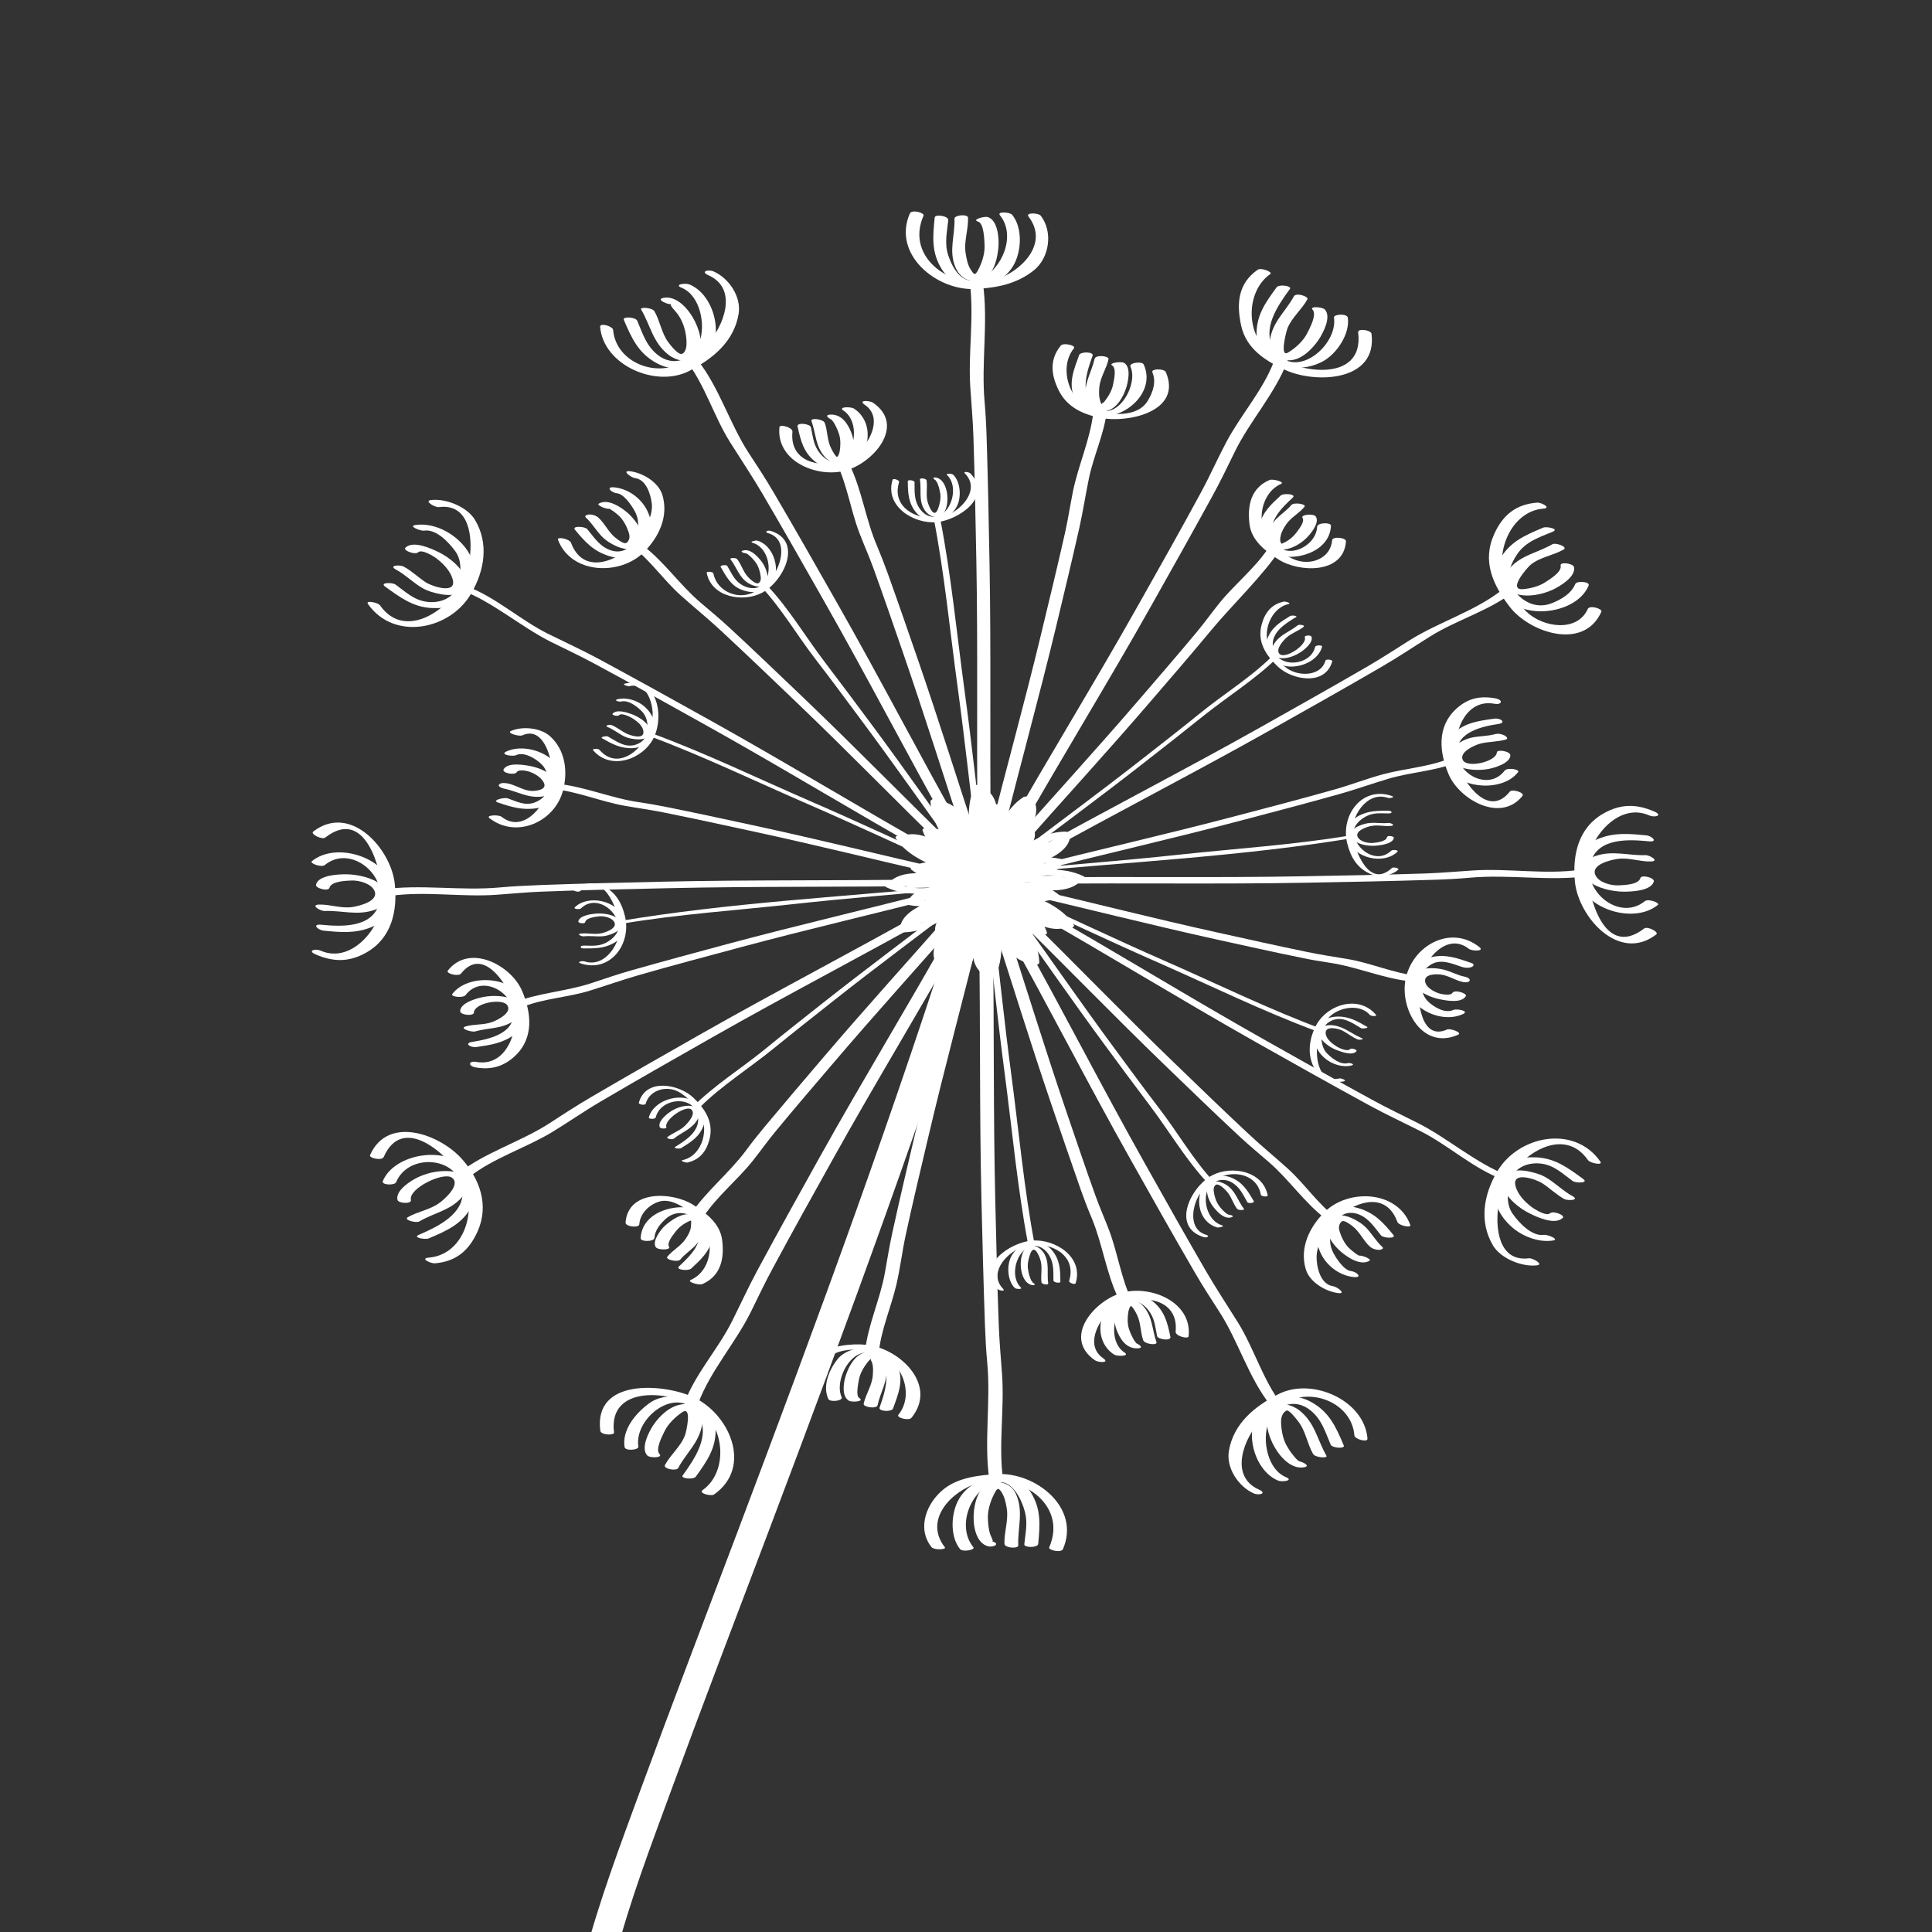 <svg xmlns="http://www.w3.org/2000/svg" xmlns:xlink="http://www.w3.org/1999/xlink" x="0px" y="0px" viewBox="0 0 211.06 211.06" style="enable-background:new 0 0 211.06 211.06;" xml:space="preserve"><rect x="0" y="0" width="211.06" height="211.06" fill="#333333" stroke="none"/><style type="text/css">	.st0{fill:#FFFFFF;}</style><g id="background"></g><g id="object">	<g>		<g>			<g>				<path class="st0" d="M105.34,97.27c-7.44,23.7-16.06,47-24.83,70.23c-3.53,9.35-7.1,18.68-10.55,28.06     c-2.22,6.06-4.53,12.15-6.15,18.4c-0.19,0.72,3.11,0.96,3.39-0.11c1.59-6.13,3.86-12.1,6.04-18.04     c3.44-9.38,7.01-18.71,10.55-28.06c8.77-23.23,17.4-46.54,24.83-70.23C108.95,96.47,105.61,96.41,105.34,97.27L105.34,97.27z"></path>			</g>		</g>		<g>			<g>				<g>					<path class="st0" d="M99.4,23.31c-1.97,4.49,2.95,8.49,7.18,8.26c2.32-0.13,4.46-0.54,6.33-2.01c1.75-1.38,2.14-4.24,0.79-5.99      c-0.24-0.32-1.7-0.38-1.34,0.09c2.35,3.05-0.99,6.14-3.72,6.93c-4.4,1.28-9.83-2.3-7.75-7.03      C101.03,23.24,99.6,22.86,99.4,23.31L99.4,23.31z"></path>				</g>			</g>			<g>				<g>					<path class="st0" d="M102.11,23.76c-0.2,2.07-0.39,3.78,0.78,5.66c0.71,1.14,2.13,1.98,3.49,1.95c1.73-0.04,3.38-0.79,4.29-2.3      c0.93-1.53,1.08-4.15-0.09-5.6c-0.25-0.31-1.71-0.4-1.34,0.05c1.8,2.22,0.22,5.91-2.11,6.92c-1.94,0.85-3.03-1.03-3.53-2.52      c-0.45-1.34-0.14-2.54-0.01-3.87C103.64,23.59,102.15,23.36,102.11,23.76L102.11,23.76z"></path>				</g>			</g>			<g>				<g>					<path class="st0" d="M104.27,23.9c0.07,1.81-0.65,3.5,0.1,5.28c0.58,1.36,1.77,1.86,3.14,1.24c1.12-0.52,1.5-2.42,1.57-3.52      c0.06-0.93-0.09-2.88-1.19-3.19c-0.36-0.1-1.79,0.29-1.04,0.5c0.66,0.19,0.69,2.1,0.71,2.64c0.03,0.9-0.3,1.88-0.71,2.66      c-0.34,0.65-0.46,0.47-0.8-0.05c-0.35-0.53-0.47-1.24-0.57-1.86c-0.18-1.28,0.32-2.55,0.27-3.81      C105.77,23.37,104.26,23.46,104.27,23.9L104.27,23.9z"></path>				</g>			</g>			<g>				<g>					<path class="st0" d="M105.93,30.76c0.52,3.74-0.18,7.75,0.07,11.55c0.12,1.8,0.28,3.58,0.34,5.38      c0.15,4.52,0.23,9.04,0.32,13.55c0.18,9.59,0.02,19.18,0.13,28.76c0,0.4,1.44,0.79,1.44,0.3c-0.11-9.58,0.05-19.17-0.13-28.76      c-0.08-4.52-0.17-9.04-0.31-13.55c-0.04-1.38-0.11-2.74-0.23-4.11c-0.38-4.25,0.41-8.65-0.17-12.83      C107.31,30.63,105.87,30.31,105.93,30.76L105.93,30.76z"></path>				</g>			</g>			<g>				<g>					<path class="st0" d="M106.48,85.91c-1.21,2.53-0.42,5.69-0.06,8.35c0.18,1.31,0.15,2.89,1.79,2.9c1.52,0.02,0.56-4.02,0.5-4.84      c-0.11-1.36-0.33-2.74-0.23-4.11c0.05-0.66,0.02-1.27-0.49-1.73c-0.41,0.02-0.83,0.05-1.24,0.07c1.18,0.94,0.72,3.24,0.69,4.56      c-0.02,0.77,0.58,5.92-0.15,6.12c0.42,0.11,0.84,0.21,1.27,0.31c-0.53-0.6-0.27-2.66-0.35-3.44c-0.18-1.84-0.23-3.71-0.25-5.56      c0-0.49-1.47-0.71-1.47-0.36c0.02,1.66,0.04,3.35,0.2,5c0.11,1.11-0.28,3.42,0.53,4.34c0.28,0.32,0.88,0.42,1.27,0.31      c0.12-0.03,0.23-0.06,0.35-0.1c0.07-0.02,0.11-0.06,0.14-0.12c0.38-2.37-0.11-4.99-0.02-7.41c0.05-1.35,0.09-2.91-1.06-3.82      c-0.25-0.2-1.64-0.29-1.24,0.07c0.63,0.57,0.39,3.13,0.46,3.97c0.1,1.14,1.07,5.17,0.11,6.14c0.25-0.01,0.51-0.03,0.76-0.04      c-0.06-0.01-0.13-0.03-0.19-0.04c0.22,0.13,0.44,0.26,0.66,0.39c-0.77-1.28-0.7-3.41-0.87-4.87c-0.24-1.99-0.5-3.88,0.39-5.74      C108.11,85.94,106.69,85.47,106.48,85.91L106.48,85.91z"></path>				</g>			</g>		</g>		<g>			<g>				<g>					<path class="st0" d="M180.75,88.67c-1.93-0.85-3.65-0.88-5.53,0.17c-2.81,1.57-3.45,4.55-3.17,7.48      c0.37,3.82,4.81,8.91,8.89,5.76c0.33-0.26-0.96-0.92-1.32-0.65c-4.44,3.42-6.12-3.64-6.26-6.29c-0.17-3.13,3.26-7.63,6.81-6.06      C180.76,89.34,181.7,89.09,180.75,88.67L180.75,88.67z"></path>				</g>			</g>			<g>				<g>					<path class="st0" d="M179.85,91.26c-1.88-0.18-3.46-0.35-5.28,0.39c-1.86,0.76-2.73,2.46-2.25,4.37      c0.83,3.3,6.14,4.98,8.79,2.84c0.29-0.23-1.05-0.71-1.41-0.42c-2.84,2.3-6.91-1.18-5.9-4.33c0.84-2.64,4.25-2.4,6.34-2.2      C181.17,92.01,180.49,91.33,179.85,91.26L179.85,91.26z"></path>				</g>			</g>			<g>				<g>					<path class="st0" d="M179.74,93.42c-1.92,0.06-3.59-0.56-5.49,0.11c-1.43,0.5-1.95,1.76-0.68,2.75      c0.98,0.77,2.61,1.13,3.84,1.13c0.85,0,2.97-0.08,3.26-1.11c0.11-0.41-1.35-0.79-1.47-0.37c-0.21,0.73-1.79,0.76-2.41,0.79      c-0.83,0.03-2.14-0.32-2.5-1.12c-0.54-1.17,1.73-1.67,2.42-1.77c1.22-0.18,2.44,0.32,3.65,0.28      C181.34,94.07,180.21,93.4,179.74,93.42L179.74,93.42z"></path>				</g>			</g>			<g>				<g>					<path class="st0" d="M172.52,95.03c-3.74,0.52-7.75-0.18-11.55,0.06c-1.75,0.11-3.48,0.27-5.22,0.33      c-4.52,0.15-9.04,0.23-13.55,0.31c-9.59,0.18-19.18,0.01-28.75,0.12c-0.98,0.01,0.13,0.71,0.6,0.7      c9.58-0.11,19.17,0.06,28.76-0.12c4.52-0.08,9.04-0.17,13.55-0.31c1.43-0.04,2.85-0.11,4.27-0.24      c4.25-0.38,8.65,0.41,12.83-0.17C174.23,95.62,172.9,94.98,172.52,95.03L172.52,95.03z"></path>				</g>			</g>			<g>				<g>					<path class="st0" d="M118.34,95.71c-2.33-1.12-4.91-0.64-7.38-0.35c-0.29,0.03-5.51,0.45-4.44,1.52      c1.17,1.16,4.89,0.14,6.23,0.02c1.42-0.12,4.3,0.4,5.4-0.8c-0.49-0.05-0.97-0.1-1.46-0.14c-0.82,1.02-2.95,0.64-4.1,0.62      c-1.79-0.04-3.59,0.08-5.39,0.09c-0.92,0.01,1.53-0.08,1.17-0.07c0.57-0.01,1.16-0.07,1.72-0.11c1.81-0.15,3.62-0.23,5.44-0.24      c0.89-0.01,0.88-0.61-0.01-0.6c-1.95,0.02-3.9,0.09-5.84,0.27c-1.13,0.11-3.02-0.29-3.98,0.55c-0.06,0.03-0.09,0.09-0.1,0.15      c0.03,0.12,0.06,0.23,0.09,0.35c0.04,0.16,0.22,0.23,0.38,0.26c2.52,0.41,5.23-0.08,7.79,0.02c1.42,0.06,3.31,0.09,4.28-1.12      c0.25-0.31-1.17-0.46-1.46-0.14c-0.22,0.24-2.29,0.19-2.69,0.23c-1.3,0.11-2.6,0.22-3.9,0.32c-0.47,0.04-0.95,0.08-1.42,0.11      c0.09-0.12,0.18-0.23,0.26-0.35c0.53-0.08,1.07-0.16,1.6-0.23c2.17-0.3,4.66-0.87,6.72,0.11      C117.62,96.32,119.06,96.05,118.34,95.71L118.34,95.71z"></path>				</g>			</g>		</g>		<g>			<g>				<g>					<path class="st0" d="M116.12,169.23c1.97-4.53-3.01-8.44-7.23-8.19c-1.94,0.11-4.2,0.37-5.78,1.63      c-1.86,1.48-2.99,4.24-1.36,6.33c0.29,0.37,1.67,0.29,1.47,0.03c-2.37-3.04,0.79-6.18,3.63-7.02c4.33-1.28,9.87,2.21,7.77,7.03      C114.49,169.34,115.93,169.68,116.12,169.23L116.12,169.23z"></path>				</g>			</g>			<g>				<g>					<path class="st0" d="M113.42,168.65c0.19-2.06,0.34-3.8-0.83-5.65c-0.78-1.23-2.37-1.96-3.82-1.71      c-1.64,0.28-3.1,0.96-3.98,2.42c-0.9,1.5-1.06,4.11,0.09,5.52c0.29,0.35,1.7,0.09,1.45-0.21c-1.83-2.25-0.35-6.13,2.2-7.01      c1.96-0.68,3.09,1.8,3.45,3.21c0.31,1.2,0.03,2.31-0.08,3.49C111.87,169.09,113.38,169.11,113.42,168.65L113.42,168.65z"></path>				</g>			</g>			<g>				<g>					<path class="st0" d="M111.24,168.83c-0.08-1.96,0.59-3.66-0.23-5.57c-0.52-1.22-1.95-1.67-3.12-1.13      c-1.9,0.88-2.18,6.17,0.01,6.78c0.63,0.18,1.45-0.26,0.46-0.54c0.26,0.07-0.14-0.56-0.22-0.85c-0.15-0.52-0.2-1.09-0.22-1.63      c-0.04-0.88,0.28-1.9,0.68-2.67c0.29-0.57,0.42-0.8,0.8-0.23c0.35,0.53,0.5,1.24,0.59,1.85c0.19,1.28-0.31,2.55-0.26,3.81      C109.76,169.13,111.26,169.21,111.24,168.83L111.24,168.83z"></path>				</g>			</g>			<g>				<g>					<path class="st0" d="M109.59,161.71c-0.54-3.74,0.15-7.74-0.12-11.55c-0.13-1.8-0.29-3.58-0.36-5.38      c-0.17-4.52-0.27-9.03-0.38-13.55c-0.23-9.59-0.11-19.18-0.26-28.75c-0.01-0.45-1.52-0.46-1.51-0.04      c0.16,9.58,0.03,19.17,0.26,28.75c0.11,4.52,0.22,9.04,0.38,13.55c0.05,1.38,0.12,2.74,0.25,4.11      c0.4,4.24-0.37,8.67,0.23,12.83C108.15,162.14,109.65,162.08,109.59,161.71L109.59,161.71z"></path>				</g>			</g>			<g>				<g>					<path class="st0" d="M108.75,106.58c1.22-2.57,0.44-5.65,0.06-8.35c-0.17-1.21-0.1-2.94-1.73-2.73      c-1.61,0.21-0.74,3.29-0.66,4.26c0.12,1.44,0.41,2.95,0.34,4.39c-0.04,0.85-0.15,1.57,0.51,2.16c0.43-0.11,0.87-0.22,1.3-0.33      c-1.15-0.9-0.82-3.03-0.77-4.31c0.02-0.6-0.39-6.25-0.11-6.33c-0.37-0.05-0.74-0.11-1.11-0.16c0.7,0.79,0.36,3.16,0.46,4.17      c0.16,1.63,0.19,3.28,0.21,4.92c0.01,0.43,1.52,0.4,1.51-0.03c-0.03-1.88-0.1-3.77-0.28-5.64c-0.1-1.02,0.26-2.8-0.45-3.61      c-0.24-0.27-0.8-0.25-1.12-0.16c-0.11,0.03-0.23,0.06-0.35,0.1c-0.14,0.04-0.34,0.1-0.37,0.27c-0.35,2.22,0.16,4.67,0.07,6.93      c-0.05,1.41-0.23,3.22,1,4.19c0.3,0.24,1.75,0.08,1.3-0.33c-0.72-0.65-0.43-3.87-0.51-4.72c-0.11-1.2-0.94-4.48-0.05-5.4      c-0.37,0.07-0.74,0.13-1.11,0.2c0.36,0.08,0.65,4.18,0.71,4.65c0.24,1.96,0.55,3.89-0.33,5.74      C107.09,106.86,108.56,106.97,108.75,106.58L108.75,106.58z"></path>				</g>			</g>		</g>		<g>			<g>				<g>					<path class="st0" d="M34.47,104.26c1.94,0.84,3.65,0.87,5.53-0.19c2.8-1.58,3.43-4.56,3.13-7.49      c-0.39-3.82-4.84-8.89-8.92-5.73c-0.33,0.26,0.97,0.92,1.32,0.65c4.43-3.45,6.14,3.61,6.29,6.26c0.19,3.12-3.22,7.65-6.78,6.1      C34.46,103.59,33.53,103.85,34.47,104.26L34.47,104.26z"></path>				</g>			</g>			<g>				<g>					<path class="st0" d="M35.36,101.67c1.89,0.18,3.46,0.34,5.28-0.41c1.86-0.77,2.72-2.47,2.23-4.37      c-0.85-3.29-6.17-4.96-8.8-2.81c-0.29,0.23,1.05,0.72,1.41,0.42c2.82-2.31,6.92,1.14,5.92,4.29c-0.83,2.64-4.23,2.43-6.33,2.23      C34.04,100.93,34.72,101.61,35.36,101.67L35.36,101.67z"></path>				</g>			</g>			<g>				<g>					<path class="st0" d="M35.46,99.52c1.92-0.07,3.59,0.54,5.49-0.13c1.43-0.5,1.95-1.76,0.67-2.76c-0.98-0.76-2.61-1.12-3.84-1.12      c-0.85,0-2.97,0.09-3.26,1.12c-0.11,0.41,1.35,0.79,1.47,0.36c0.2-0.73,1.79-0.77,2.4-0.8c0.82-0.03,2.14,0.31,2.51,1.11      c0.54,1.17-1.72,1.68-2.41,1.79c-1.22,0.18-2.44-0.31-3.65-0.27C33.87,98.86,34.99,99.53,35.46,99.52L35.46,99.52z"></path>				</g>			</g>			<g>				<g>					<path class="st0" d="M42.67,97.87c3.74-0.54,7.75,0.15,11.55-0.12c1.64-0.11,3.26-0.28,4.9-0.34      c4.62-0.18,9.25-0.28,13.87-0.38c9.59-0.22,19.17-0.1,28.75-0.25c0.98-0.02-0.13-0.71-0.6-0.71      c-9.58,0.16-19.17,0.03-28.75,0.25c-4.4,0.1-8.8,0.2-13.2,0.36c-1.55,0.06-3.08,0.13-4.62,0.27      c-4.25,0.39-8.65-0.38-12.83,0.22C40.97,97.29,42.29,97.92,42.67,97.87L42.67,97.87z"></path>				</g>			</g>			<g>				<g>					<path class="st0" d="M96.85,96.94c2.34,1.11,4.9,0.63,7.38,0.32c0.29-0.04,5.51-0.47,4.43-1.54c-1.18-1.16-4.88-0.13-6.23,0      c-1.41,0.13-4.31-0.38-5.4,0.83c0.49,0.05,0.97,0.09,1.46,0.14c0.81-1.03,2.94-0.66,4.09-0.64c1.79,0.04,3.59-0.09,5.39-0.12      c0.92-0.01-1.53,0.09-1.16,0.08c-0.57,0.01-1.16,0.08-1.72,0.12c-1.81,0.15-3.62,0.24-5.44,0.27c-0.89,0.01-0.88,0.62,0.01,0.6      c1.95-0.02,3.9-0.1,5.84-0.3c1.13-0.11,3.03,0.27,3.98-0.56c0.06-0.04,0.09-0.09,0.1-0.15c-0.03-0.12-0.06-0.23-0.1-0.35      c-0.05-0.16-0.23-0.23-0.38-0.26c-2.52-0.4-5.23,0.11-7.79,0.02c-1.42-0.05-3.32-0.08-4.28,1.14      c-0.25,0.32,1.18,0.46,1.46,0.14c0.22-0.25,2.28-0.21,2.69-0.24c1.3-0.11,2.6-0.23,3.9-0.34c0.47-0.04,0.95-0.08,1.42-0.12      c-0.09,0.12-0.17,0.23-0.26,0.35c-0.53,0.09-1.07,0.17-1.6,0.24c-2.15,0.3-4.67,0.9-6.72-0.08      C97.56,96.33,96.13,96.6,96.85,96.94L96.85,96.94z"></path>				</g>			</g>		</g>		<g>			<g>				<g>					<path class="st0" d="M137.39,29.47c-2.14,1.5-2.32,3.67-1.81,6.06c0.55,2.56,2.61,3.86,4.81,4.88      c3.29,1.52,10.11,1.3,9.44-3.95c-0.05-0.4-1.52-0.63-1.46-0.15c0.73,5.75-7.14,4.46-9.87,2.07c-2.45-2.14-2.33-6.63,0.28-8.45      C139.07,29.73,137.77,29.2,137.39,29.47L137.39,29.47z"></path>				</g>			</g>			<g>				<g>					<path class="st0" d="M139.46,31.39c-1.23,1.69-2.25,3.08-2.19,5.28c0.04,1.56,1.07,2.85,2.57,3.24      c1.61,0.42,3.14,0.37,4.63-0.41c1.54-0.8,3.03-3.03,2.77-4.8c-0.07-0.47-1.57-0.39-1.51-0.01c0.45,3.04-4.23,6.99-6.5,3.55      c-1.5-2.28,0.41-4.92,1.69-6.68C141.15,31.23,139.72,31.02,139.46,31.39L139.46,31.39z"></path>				</g>			</g>			<g>				<g>					<path class="st0" d="M141.35,32.37c-0.93,1.71-2.35,2.78-2.62,4.82c-0.18,1.37,0.84,2.19,2.14,2.17      c1.3-0.02,2.5-1.24,3.18-2.24c0.49-0.73,1.43-2.52,0.68-3.31c-0.28-0.29-1.72-0.38-1.34,0.02c0.51,0.54-0.33,2.06-0.59,2.58      c-0.43,0.85-1.3,1.65-2.12,2.12c-0.9,0.51-0.17-2.32-0.02-2.69c0.49-1.19,1.56-2.03,2.17-3.15      C142.99,32.39,141.59,31.93,141.35,32.37L141.35,32.37z"></path>				</g>			</g>			<g>				<g>					<path class="st0" d="M139.18,39.45c-1.15,3.11-3.65,5.89-5.21,8.84c-0.97,1.83-1.8,3.72-2.79,5.54      c-2.23,4.12-4.53,8.19-6.83,12.27c-4.7,8.36-9.74,16.53-14.46,24.86c-0.19,0.34,1.24,0.37,1.47-0.02      c4.72-8.33,9.76-16.5,14.46-24.86c2.22-3.94,4.43-7.88,6.6-11.84c0.87-1.58,1.65-3.19,2.44-4.82c1.65-3.41,4.49-6.48,5.79-9.99      C140.8,39,139.33,39.04,139.18,39.45L139.18,39.45z"></path>				</g>			</g>			<g>				<g>					<path class="st0" d="M111.8,87.08c-1.95,1.26-2.73,3.47-3.63,5.51c-0.37,0.85-2.54,4.21-0.81,4.58      c1.85,0.4,2.46-2.22,3.06-3.46c0.63-1.3,1.15-2.74,1.95-3.95c0.45-0.68,0.95-1.27,0.69-2.1c-0.49,0-0.98,0.01-1.47,0.01      c0.57,1.41-0.8,3.03-1.52,4.15c-1.14,1.78-1.88,3.98-3.23,5.6c0.32-0.04,0.63-0.08,0.95-0.11c-0.12-0.03-0.23-0.06-0.35-0.1      c0.17,0.12,0.35,0.23,0.52,0.35c-0.19-0.99,1.27-2.87,1.71-3.83c0.69-1.48,1.51-2.92,2.33-4.33c0.23-0.41-1.22-0.68-1.44-0.31      c-0.82,1.42-1.58,2.87-2.33,4.33c-0.5,0.97-1.99,2.87-1.78,3.99c0.04,0.23,0.33,0.29,0.52,0.35c0.12,0.03,0.23,0.06,0.35,0.1      c0.24,0.07,0.76,0.11,0.95-0.12c1.42-1.71,2.22-4.05,3.43-5.93c0.74-1.15,1.93-2.72,1.35-4.15c-0.15-0.38-1.61-0.45-1.47,0.01      c0.23,0.75-0.49,1.51-0.85,2.07c-0.48,0.72-0.79,1.64-1.16,2.42c-0.46,0.96-1.4,4.17-2.5,4.46c0.39,0.06,0.78,0.12,1.17,0.18      c-0.53-0.5,1.44-4.11,1.71-4.72c0.75-1.71,1.47-3.52,3.11-4.58C113.55,87.2,112.14,86.86,111.8,87.08L111.8,87.08z"></path>				</g>			</g>		</g>		<g>			<g>				<g>					<path class="st0" d="M174.83,126.9c-2.84-4.07-8.96-2.85-11.27,1.08c-1.49,2.53-1.99,5.49-0.46,8.08      c0.86,1.44,3.2,2.37,4.8,2.17c0.79-0.1-0.47-0.81-0.86-0.77c-3.45,0.43-3.63-3.56-3.38-5.45c0.13-1,0.57-1.97,0.99-2.88      c1.34-2.91,6.15-6.25,8.84-2.38C173.73,127.07,175.15,127.35,174.83,126.9L174.83,126.9z"></path>				</g>			</g>			<g>				<g>					<path class="st0" d="M172.96,128.8c-1.56-1.14-3-2.24-5.03-2.36c-1.52-0.09-3.64,0.19-4.27,1.87      c-0.84,2.27-0.27,4.15,1.49,5.73c1.16,1.03,2.94,1.72,4.5,1.48c0.77-0.12-0.6-0.67-0.98-0.62c-1.33,0.2-2.75-1.34-3.42-2.3      c-0.72-1.02-0.59-2.38-0.29-3.51c0.41-1.56,1.99-2.18,3.48-1.96c1.4,0.2,2.3,1.12,3.38,1.9      C172.14,129.25,173.6,129.27,172.96,128.8L172.96,128.8z"></path>				</g>			</g>			<g>				<g>					<path class="st0" d="M171.77,130.66c-0.99-0.54-1.84-1.4-2.81-1.99c-0.62-0.38-1.37-0.58-2.07-0.72      c-1.27-0.25-3.2-0.04-2.68,1.72c0.36,1.22,1.75,2.31,2.84,2.86c0.85,0.43,2.81,1.34,3.67,0.52c0.31-0.29-1.05-0.82-1.38-0.51      c-0.4,0.38-1.72-0.45-2.07-0.72c-0.72-0.56-1.43-1.3-1.69-2.19c-0.52-1.77,2.25-0.79,2.89-0.38c0.83,0.54,1.55,1.26,2.42,1.74      C171.31,131.2,172.63,131.12,171.77,130.66L171.77,130.66z"></path>				</g>			</g>			<g>				<g>					<path class="st0" d="M164.7,128.4c-3.41-1.27-6.54-4.07-9.82-5.72c-1.61-0.81-3.23-1.58-4.81-2.44      c-3.97-2.16-7.9-4.38-11.84-6.6c-8.35-4.7-16.52-9.75-24.85-14.47c-0.4-0.23-1.73-0.18-0.87,0.3      c8.33,4.72,16.5,9.76,24.85,14.47c4.08,2.3,8.15,4.59,12.26,6.83c1.82,0.99,3.69,1.86,5.54,2.79c3.08,1.55,5.78,4.1,9,5.29      C164.76,129.08,165.67,128.76,164.7,128.4L164.7,128.4z"></path>				</g>			</g>			<g>				<g>					<path class="st0" d="M117.31,101.05c-1.37-2.13-3.99-2.96-6.21-3.93c-0.84-0.36-3.73-2.09-4.71-1.05      c-0.92,0.98,4.11,2.89,4.64,3.14c1.6,0.76,3.67,2.66,5.57,2.07c-0.31-0.15-0.62-0.31-0.92-0.46c-0.8,0.32-2.45-1.06-3.13-1.5      c-1.38-0.89-2.87-1.62-4.3-2.43c-0.22-0.13-0.44-0.26-0.67-0.39c-0.21-0.23-0.42-0.24-0.64-0.06c0.69,0.43,1.43,0.77,2.16,1.12      c1.65,0.8,3.28,1.66,4.87,2.58c0.34,0.2,1.76-0.06,1.3-0.32c-2.08-1.2-4.23-2.22-6.36-3.32c-1.1-0.57-1.68-1.09-2.92-0.85      c-0.16,0.03-0.33,0.1-0.37,0.27c-0.03,0.12-0.06,0.23-0.09,0.35c0.01,0.07,0.04,0.12,0.1,0.15c2.02,1.67,4.82,2.82,7.11,4.17      c1.22,0.72,2.63,1.2,4,0.65c0.72-0.29-0.62-0.56-0.92-0.46c-0.23,0.07-2.9-1.6-3.14-1.72c-0.44-0.21-5.18-2.47-4.83-2.84      c-0.24,0.08-0.49,0.15-0.73,0.23c1.26-0.02,3.07,1.18,4.21,1.68c1.72,0.75,3.47,1.47,4.52,3.1      C116.09,101.61,117.54,101.41,117.31,101.05L117.31,101.05z"></path>				</g>			</g>		</g>		<g>			<g>				<g>					<path class="st0" d="M78.01,163.26c4.26-3,1.67-8.84-2.31-10.65c-3.22-1.46-10.87-2.08-10.12,3.69      c0.06,0.49,1.55,0.53,1.5,0.19c-0.69-5.27,6.32-4.64,9.33-2.54c2.78,1.94,3.16,6.85,0.34,8.84      C76.27,163.13,77.69,163.49,78.01,163.26L78.01,163.26z"></path>				</g>			</g>			<g>				<g>					<path class="st0" d="M76.02,161.31c1.21-1.7,2.23-3.09,2.16-5.29c-0.05-1.57-1.09-2.83-2.59-3.22      c-1.45-0.37-3.33-0.46-4.62,0.47c-1.46,1.04-3.04,2.88-2.74,4.81c0.07,0.46,1.57,0.34,1.51-0.05c-0.5-3.17,4.3-6.81,6.49-3.52      c1.5,2.26-0.4,4.93-1.66,6.69C74.33,161.51,75.75,161.68,76.02,161.31L76.02,161.31z"></path>				</g>			</g>			<g>				<g>					<path class="st0" d="M74.09,160.37c0.87-1.63,2.22-2.71,2.59-4.61c0.28-1.44-0.65-2.55-2.16-2.35      c-1.31,0.17-2.44,1.22-3.16,2.29c-0.5,0.76-1.4,2.52-0.64,3.31c0.28,0.29,1.74,0.26,1.33-0.16c-0.5-0.51,0.33-2.03,0.56-2.52      c0.41-0.82,1.17-1.54,1.91-2.05c1.11-0.75,0.46,2.07,0.33,2.46c-0.45,1.27-1.59,2.15-2.21,3.31      C72.43,160.47,73.89,160.74,74.09,160.37L74.09,160.37z"></path>				</g>			</g>			<g>				<g>					<path class="st0" d="M76.28,153.31c1.27-3.47,4.06-6.6,5.72-9.94c0.8-1.62,1.56-3.24,2.42-4.82c2.14-3.98,4.34-7.93,6.54-11.87      c4.66-8.38,9.66-16.57,14.35-24.92c0.22-0.39-1.24-0.58-1.45-0.2c-4.68,8.35-9.68,16.54-14.35,24.92      c-2.28,4.09-4.55,8.18-6.77,12.3c-0.98,1.82-1.84,3.7-2.77,5.56c-1.52,3.05-4.04,5.76-5.2,8.94      C74.66,153.57,76.11,153.78,76.28,153.31L76.28,153.31z"></path>				</g>			</g>			<g>				<g>					<path class="st0" d="M103.44,105.45c2.1-1.36,2.9-3.9,3.84-6.1c0.3-0.7,2.17-3.8,0.5-3.95c-1.85-0.17-2.41,2.29-3.03,3.58      c-0.58,1.22-1.16,2.44-1.74,3.66c-0.37,0.78-1.18,1.38-0.89,2.31c0.5-0.04,0.99-0.07,1.48-0.11c-0.56-1.38,0.82-3.06,1.53-4.16      c1.13-1.78,1.86-3.99,3.2-5.62c-0.37,0.07-0.74,0.13-1.11,0.2c-0.04-0.01-3.63,7.3-4.04,8.02c-0.21,0.38,1.24,0.52,1.46,0.13      c0.81-1.43,1.56-2.88,2.31-4.34c0.5-0.99,1.97-2.88,1.76-4c-0.03-0.17-0.24-0.22-0.38-0.25c-0.12-0.03-0.23-0.06-0.35-0.1      c-0.31-0.08-0.88-0.07-1.11,0.2c-1.41,1.72-2.21,4.06-3.41,5.94c-0.75,1.17-1.9,2.71-1.31,4.16c0.15,0.37,1.59,0.22,1.48-0.11      c-0.31-0.99,1.28-3.08,1.7-3.99c0.39-0.83,0.78-1.65,1.18-2.47c0.26-0.54,0.79-2.35,1.44-2.52c-0.37-0.05-0.74-0.11-1.11-0.16      c0.63,0.59-1.55,4.61-1.88,5.37c-0.67,1.55-1.39,3.07-2.85,4.02C101.67,105.46,103.1,105.66,103.44,105.45L103.44,105.45z"></path>				</g>			</g>		</g>		<g>			<g>				<g>					<path class="st0" d="M40.2,65.99c2.86,4.06,8.97,2.82,11.26-1.13c1.48-2.53,1.97-5.5,0.42-8.08c-0.86-1.43-3.21-2.36-4.81-2.15      c-0.79,0.1,0.47,0.82,0.86,0.77c3.47-0.45,3.65,3.53,3.4,5.43c-0.13,1.01-0.56,1.97-0.98,2.88c-1.33,2.91-6.12,6.28-8.83,2.43      C41.31,65.82,39.88,65.53,40.2,65.99L40.2,65.99z"></path>				</g>			</g>			<g>				<g>					<path class="st0" d="M42.07,64.08c1.57,1.13,3.01,2.23,5.04,2.34c1.73,0.09,3.37-0.28,4.26-1.88c2.02-3.65-2.48-7.74-6.02-7.18      c-0.77,0.12,0.6,0.67,0.97,0.61c1.34-0.21,2.74,1.31,3.44,2.28c0.72,1.02,0.6,2.37,0.31,3.51c-0.4,1.57-1.98,2.19-3.47,1.98      c-1.4-0.19-2.31-1.1-3.39-1.88C42.89,63.62,41.43,63.61,42.07,64.08L42.07,64.08z"></path>				</g>			</g>			<g>				<g>					<path class="st0" d="M43.25,62.22c0.99,0.53,1.84,1.39,2.82,1.98c0.62,0.37,1.37,0.58,2.08,0.71c1.27,0.25,3.2,0.03,2.67-1.73      c-0.37-1.21-1.76-2.3-2.86-2.84c-0.85-0.42-2.82-1.33-3.67-0.51c-0.31,0.3,1.06,0.82,1.38,0.51c0.4-0.39,1.72,0.43,2.07,0.71      c0.72,0.56,1.43,1.3,1.7,2.19c0.53,1.77-2.26,0.8-2.89,0.4c-0.84-0.54-1.55-1.26-2.43-1.73      C43.71,61.67,42.39,61.75,43.25,62.22L43.25,62.22z"></path>				</g>			</g>			<g>				<g>					<path class="st0" d="M50.33,64.44c3.43,1.25,6.57,4.04,9.85,5.68c1.62,0.8,3.24,1.56,4.83,2.42c3.98,2.14,7.92,4.35,11.87,6.55      c8.38,4.66,16.56,9.67,24.91,14.35c0.4,0.23,1.73,0.18,0.87-0.3c-8.35-4.68-16.54-9.69-24.92-14.36      c-4.09-2.28-8.18-4.55-12.29-6.77c-1.82-0.98-3.7-1.84-5.56-2.76c-3.1-1.54-5.79-4.07-9.02-5.25      C50.27,63.76,49.36,64.08,50.33,64.44L50.33,64.44z"></path>				</g>			</g>			<g>				<g>					<path class="st0" d="M97.85,91.57c1.38,2.12,4.01,2.95,6.23,3.9c0.83,0.36,3.74,2.07,4.72,1.03c0.92-0.99-4.12-2.87-4.65-3.12      c-1.59-0.75-3.69-2.64-5.58-2.05c0.31,0.15,0.62,0.31,0.92,0.46c0.81-0.33,2.46,1.05,3.13,1.48c1.38,0.88,2.88,1.61,4.31,2.41      c-0.15-0.08,1.39,0.49,1.31,0.44c-0.69-0.42-1.44-0.76-2.17-1.11c-1.66-0.8-3.29-1.64-4.88-2.55c-0.35-0.2-1.76,0.06-1.3,0.32      c2.08,1.19,4.24,2.2,6.37,3.29c1.1,0.56,1.68,1.08,2.92,0.85c0.15-0.03,0.33-0.1,0.37-0.27c0.03-0.12,0.06-0.23,0.1-0.35      c-0.01-0.07-0.05-0.12-0.11-0.15c-2.03-1.66-4.84-2.8-7.13-4.14c-1.22-0.71-2.63-1.19-4-0.64c-0.72,0.29,0.62,0.56,0.92,0.46      c0.24-0.08,2.9,1.58,3.15,1.7c0.44,0.21,5.19,2.45,4.84,2.82c0.24-0.08,0.48-0.15,0.73-0.23c-1.26,0.02-3.07-1.17-4.21-1.66      c-1.72-0.75-3.47-1.44-4.54-3.08C99.06,91.02,97.62,91.21,97.85,91.57L97.85,91.57z"></path>				</g>			</g>		</g>		<g>			<g>				<g>					<path class="st0" d="M167.93,54.91c-2.31,0.18-3.75,1.33-4.7,3.44c-1.34,2.96-0.14,5.55,1.69,7.93      c2.17,2.83,8.11,4.84,10.02,0.55c0.15-0.33-1.28-0.75-1.48-0.31c-1.15,2.58-4.9,2.05-6.69,0.31c-0.93-0.89-1.58-2.05-2.16-3.19      c-1.53-3.01,0.42-7.79,3.96-8.07C169.55,55.51,168.4,54.88,167.93,54.91L167.93,54.91z"></path>				</g>			</g>			<g>				<g>					<path class="st0" d="M168.59,57.64c-2,0.84-3.71,1.55-4.8,3.57c-0.96,1.78-0.15,3.35,1.25,4.54c2.28,1.91,7.32,1.08,8.51-1.78      c0.18-0.44-1.3-0.55-1.46-0.17c-0.45,1.07-1.54,1.69-2.57,2.1c-1.86,0.73-3.57-0.34-4.46-1.95c-0.6-1.08,0.07-2.49,0.67-3.39      c0.95-1.41,2.43-1.86,3.91-2.48C170.38,57.77,168.94,57.49,168.59,57.64L168.59,57.64z"></path>				</g>			</g>			<g>				<g>					<path class="st0" d="M169.6,59.45c-1.6,0.93-3.33,1.15-4.64,2.58c-1.05,1.14-0.79,2.4,0.69,2.86c1.25,0.38,2.81,0.07,3.98-0.47      c0.79-0.37,2.55-1.42,2.32-2.47c-0.09-0.41-1.56-0.61-1.46-0.16c0.15,0.7-1.19,1.49-1.65,1.8c-0.71,0.47-1.63,0.7-2.46,0.77      c-1.74,0.14,0.49-2.39,0.84-2.67c1.05-0.85,2.46-1,3.6-1.66C171.32,59.74,169.94,59.25,169.6,59.45L169.6,59.45z"></path>				</g>			</g>			<g>				<g>					<path class="st0" d="M164.08,64.45c-2.89,2.29-6.89,3.5-10.03,5.46c-1.53,0.96-3.02,1.94-4.58,2.85      c-3.91,2.27-7.85,4.48-11.79,6.7c-8.36,4.7-16.9,9.07-25.26,13.74c-0.69,0.38,0.78,0.48,1.11,0.29      c8.36-4.67,16.91-9.04,25.26-13.74c4.08-2.29,8.16-4.59,12.2-6.94c1.79-1.04,3.5-2.19,5.26-3.29c2.91-1.82,6.47-2.8,9.15-4.92      C165.84,64.25,164.4,64.2,164.08,64.45L164.08,64.45z"></path>				</g>			</g>			<g>				<g>					<path class="st0" d="M116.26,90.85c-2.46,0.09-4.29,1.48-6.25,2.85c-0.33,0.23-4.63,2.91-3.11,3.36      c1.95,0.58,3.66-1.17,5.2-2.16c1.11-0.71,2.18-1.56,3.38-2.1c0.62-0.28,1.27-0.6,1.41-1.31c-0.5-0.05-1-0.1-1.5-0.16      c-0.23,1.49-2.27,2.18-3.46,2.76c-1.84,0.9-3.58,2.39-5.52,3.06c0.39,0.06,0.78,0.12,1.18,0.18c-0.3-0.31,2.95-2.2,3.24-2.39      c1.36-0.91,2.81-1.71,4.24-2.5c0.49-0.27-0.92-0.63-1.27-0.44c-1.97,1.08-3.85,2.28-5.74,3.47c-0.68,0.43-2.76,1.02-1.81,2.02      c0.24,0.25,0.87,0.29,1.18,0.18c2.14-0.74,4.04-2.31,6.08-3.31c1.23-0.6,3.15-1.35,3.39-2.89c0.06-0.41-1.41-0.6-1.5-0.16      c-0.17,0.85-2.24,1.61-2.93,2.06c-1.35,0.88-2.7,1.76-4.05,2.63c-1.22,0.79-0.2,0.43,0.17,0.11c0.84-0.73,1.79-1.36,2.7-2      c1.56-1.1,3.31-2.6,5.32-2.67C117.63,91.44,116.91,90.83,116.26,90.85L116.26,90.85z"></path>				</g>			</g>		</g>		<g>			<g>				<g>					<path class="st0" d="M149.39,157.16c-0.33-4.2-6.06-6.72-9.7-4.87c-2.6,1.32-4.93,3.2-5.44,6.21c-0.32,1.87,1.04,3.89,2.7,4.64      c0.58,0.26,1.52,0.01,0.58-0.41c-3.36-1.51-1.55-5.76,0.2-7.58c0.72-0.75,1.65-1.3,2.53-1.84c3.02-1.84,7.42-0.02,7.7,3.5      C148,157.23,149.43,157.62,149.39,157.16L149.39,157.16z"></path>				</g>			</g>			<g>				<g>					<path class="st0" d="M146.8,157.91c-0.85-2.01-1.58-3.68-3.6-4.77c-1.21-0.66-2.61-0.77-3.9-0.33      c-3.89,1.3-2.93,7.59,0.33,8.94c0.42,0.17,1.75,0,0.85-0.38c-2.04-0.85-2.6-4.07-1.93-5.88c0.73-1.99,2.87-2.84,4.62-1.41      c1.24,1.01,1.6,2.34,2.19,3.72C145.51,158.21,146.97,158.29,146.8,157.91L146.8,157.91z"></path>				</g>			</g>			<g>				<g>					<path class="st0" d="M144.91,159.03c-1.02-1.76-1.24-3.57-2.92-4.92c-0.95-0.76-2.73-1.2-3.38,0.12      c-0.96,1.95,1.49,6.58,3.91,6.05c0.78-0.17-0.55-0.76-0.93-0.67c0.49,0.18,0.54,0.14,0.15-0.11c-0.2-0.18-0.36-0.39-0.53-0.6      c-0.26-0.32-0.49-0.68-0.69-1.04c-0.39-0.73-0.56-1.72-0.57-2.53c-0.01-0.48,0.14-0.99,0.59-1.23      c0.27-0.14,1.09,0.93,1.25,1.14c0.85,1.05,1,2.46,1.66,3.6C143.69,159.24,145.08,159.33,144.91,159.03L144.91,159.03z"></path>				</g>			</g>			<g>				<g>					<path class="st0" d="M140.08,153.51c-2.07-2.62-3.07-6.2-4.85-9.05c-1.16-1.86-2.37-3.69-3.48-5.59      c-2.27-3.91-4.48-7.85-6.69-11.79c-4.7-8.36-9.06-16.9-13.73-25.26c-0.23-0.4-1.62-0.52-1.45-0.23      c4.67,8.36,9.03,16.91,13.73,25.26c2.29,4.08,4.59,8.16,6.94,12.2c0.84,1.45,1.75,2.85,2.66,4.26c2.06,3.19,3.2,7.2,5.53,10.14      C138.99,153.77,140.43,153.95,140.08,153.51L140.08,153.51z"></path>				</g>			</g>			<g>				<g>					<path class="st0" d="M113.54,105.14c-0.09-2.7-2.1-4.92-3.61-7.02c-0.79-1.1-1.73-2.99-3.37-2.3c-1.21,0.5,1.94,4.42,2.31,4.98      c0.7,1.06,1.38,2.09,1.92,3.23c0.3,0.62,0.68,0.97,1.34,1.1c0.19-0.19,0.38-0.37,0.57-0.56c-1.13-0.18-1.94-2.51-2.37-3.38      c-0.31-0.63-3.38-5.21-2.91-5.66c-0.34,0.04-0.69,0.08-1.03,0.12c0.52,0.12,1.46,2.4,1.76,2.87c1,1.53,1.94,3.11,2.82,4.72      c0.21,0.38,1.67,0.21,1.46-0.18c-1.33-2.42-3-4.66-4.25-7.12c-0.46-0.91-1.57-1.17-2.33-0.45c-0.06,0.03-0.09,0.09-0.1,0.15      c0.78,2.24,2.42,4.25,3.46,6.39c0.69,1.42,1.43,2.86,3.1,3.12c0.44,0.07,1.46-0.38,0.57-0.56c-0.5-0.1-0.8-1.07-0.97-1.46      c-0.31-0.7-0.82-1.33-1.23-1.97c-0.32-0.48-3.03-4.94-3.02-4.94c-0.35-0.03-0.69-0.06-1.04-0.1c1.27,0.75,2.23,2.72,3.06,3.9      c1.11,1.57,2.26,3.14,2.33,5.13C112.04,105.6,113.55,105.57,113.54,105.14L113.54,105.14z"></path>				</g>			</g>		</g>		<g>			<g>				<g>					<path class="st0" d="M47.51,138.01c2.31-0.19,3.73-1.39,4.67-3.5c1.27-2.83,0.24-5.71-1.73-7.91      c-2.34-2.63-8.07-4.85-10.03-0.4c-0.13,0.3,1.3,0.65,1.5,0.19c2.08-4.72,6.9-0.33,8.47,2.21c1.87,3.04,0.57,8.45-3.56,8.79      C45.84,137.47,47.05,138.04,47.51,138.01L47.51,138.01z"></path>				</g>			</g>			<g>				<g>					<path class="st0" d="M46.83,135.29c2-0.85,3.69-1.57,4.77-3.6c0.95-1.79,0.13-3.36-1.28-4.53c-2.28-1.9-7.32-0.97-8.5,1.87      c-0.18,0.43,1.3,0.5,1.46,0.11c1.31-3.18,6.68-2.85,7.22,0.69c0.42,2.77-2.79,4.22-4.75,5.07      C45.02,135.21,46.48,135.44,46.83,135.29L46.83,135.29z"></path>				</g>			</g>			<g>				<g>					<path class="st0" d="M45.82,133.43c1.59-0.94,3.32-1.17,4.62-2.61c0.97-1.07,0.83-2.54-0.76-2.81      c-1.33-0.22-2.75,0.01-3.98,0.58c-0.8,0.37-2.52,1.45-2.28,2.49c0.09,0.39,1.58,0.48,1.47,0c-0.28-1.24,3.56-3.12,4.49-2.42      c1,0.75-0.82,2.35-1.36,2.74c-1.03,0.77-2.39,0.94-3.48,1.58C44.07,133.28,45.48,133.64,45.82,133.43L45.82,133.43z"></path>				</g>			</g>			<g>				<g>					<path class="st0" d="M51.27,128.58c2.57-2.05,6.19-3.18,9.02-4.89c1.77-1.07,3.46-2.26,5.25-3.31c4.03-2.38,8.1-4.68,12.17-7      c8.33-4.74,16.86-9.15,25.2-13.85c0.46-0.26-0.95-0.54-1.3-0.34c-8.34,4.71-16.86,9.12-25.2,13.86      c-3.93,2.23-7.85,4.47-11.75,6.75c-1.56,0.91-3.06,1.88-4.57,2.87c-3.19,2.08-7.17,3.22-10.11,5.58      C49.52,128.61,50.96,128.83,51.27,128.58L51.27,128.58z"></path>				</g>			</g>			<g>				<g>					<path class="st0" d="M98.83,101.85c2.54-0.1,4.42-1.53,6.42-2.95c0.47-0.34,4.72-2.86,2.96-3.37      c-1.78-0.52-3.77,1.47-5.09,2.33c-1.2,0.78-2.35,1.61-3.63,2.23c-0.57,0.28-1.01,0.59-1.14,1.22c0.5-0.01,1.01-0.02,1.51-0.03      c0.23-1.54,2.42-2.21,3.61-2.83c1.77-0.92,3.48-2.33,5.36-3c-0.42-0.03-0.85-0.07-1.27-0.11c0.47,0.49-2.37,1.93-2.71,2.15      c-1.53,1.01-3.1,1.95-4.71,2.84c-0.45,0.25,0.96,0.47,1.31,0.28c1.96-1.09,3.83-2.3,5.72-3.5c0.56-0.36,2.72-1.04,1.84-1.96      c-0.3-0.31-0.91-0.24-1.27-0.11c-2.2,0.77-4.19,2.43-6.29,3.46c-1.2,0.59-2.9,1.33-3.12,2.81c-0.06,0.38,1.42,0.43,1.51-0.03      c0.16-0.79,1.72-1.26,2.36-1.68c1.34-0.88,2.67-1.76,4.01-2.63c1.2-0.78,0.31-0.28-0.05,0c-0.73,0.58-1.49,1.12-2.25,1.66      c-1.52,1.08-3.18,2.55-5.12,2.63C97.93,101.28,97.93,101.89,98.83,101.85L98.83,101.85z"></path>				</g>			</g>		</g>		<g>			<g>				<g>					<path class="st0" d="M65.56,35.7c0.35,4.19,6.09,6.7,9.72,4.83c2.6-1.34,4.91-3.22,5.41-6.24c0.31-1.87-1.05-3.89-2.72-4.63      c-0.58-0.26-1.52-0.01-0.58,0.41c3.37,1.49,1.58,5.75-0.17,7.58c-0.72,0.75-1.64,1.31-2.52,1.85      c-3.01,1.86-7.42,0.06-7.72-3.45C66.95,35.62,65.52,35.24,65.56,35.7L65.56,35.7z"></path>				</g>			</g>			<g>				<g>					<path class="st0" d="M68.15,34.94c0.85,2.01,1.6,3.67,3.62,4.75c1.22,0.65,2.61,0.76,3.91,0.32c3.89-1.31,2.9-7.6-0.37-8.94      c-0.42-0.17-1.75,0-0.84,0.37c2.04,0.84,2.62,4.06,1.96,5.87c-0.72,1.99-2.86,2.86-4.62,1.43c-1.24-1.01-1.61-2.33-2.2-3.71      C69.43,34.63,67.98,34.55,68.15,34.94L68.15,34.94z"></path>				</g>			</g>			<g>				<g>					<path class="st0" d="M70.04,33.81c1.03,1.76,1.26,3.56,2.94,4.91c0.95,0.76,2.74,1.19,3.38-0.13c0.95-1.95-1.51-6.58-3.93-6.04      c-0.78,0.18,0.55,0.76,0.93,0.67c-0.31,0.07,0.42,0.75,0.54,0.92c0.22,0.29,0.43,0.6,0.58,0.94c0.37,0.8,0.57,1.8,0.51,2.67      c-0.03,0.48-0.33,1.18-0.87,0.81c-0.44-0.3-0.79-0.75-1.11-1.17c-0.75-1-0.9-2.33-1.52-3.39      C71.25,33.6,69.86,33.51,70.04,33.81L70.04,33.81z"></path>				</g>			</g>			<g>				<g>					<path class="st0" d="M74.89,39.31c2.08,2.61,3.09,6.19,4.88,9.02c1.17,1.86,2.39,3.68,3.5,5.57c2.29,3.9,4.52,7.83,6.75,11.76      c4.74,8.33,9.14,16.86,13.84,25.2c0.23,0.4,1.62,0.52,1.45,0.23c-4.71-8.34-9.11-16.87-13.85-25.2      c-2.31-4.07-4.62-8.14-6.99-12.17c-0.85-1.45-1.76-2.84-2.68-4.24c-2.07-3.18-3.23-7.18-5.57-10.12      C75.98,39.05,74.54,38.87,74.89,39.31L74.89,39.31z"></path>				</g>			</g>			<g>				<g>					<path class="st0" d="M101.65,87.56c0.1,2.7,2.13,4.91,3.64,7c0.8,1.1,1.74,2.98,3.38,2.3c1.21-0.5-1.96-4.41-2.34-4.97      c-0.7-1.06-1.38-2.08-1.94-3.22c-0.3-0.62-0.69-0.96-1.35-1.1c-0.19,0.19-0.38,0.37-0.57,0.56c1.14,0.17,1.95,2.49,2.38,3.37      c0.31,0.63,3.4,5.2,2.94,5.64c0.34-0.04,0.69-0.08,1.03-0.12c-0.52-0.12-1.47-2.4-1.77-2.85c-1.01-1.53-1.95-3.11-2.84-4.71      c-0.21-0.38-1.67-0.21-1.46,0.18c1.34,2.41,3.03,4.64,4.28,7.1c0.46,0.91,1.57,1.16,2.33,0.45c0.06-0.03,0.09-0.09,0.1-0.15      c-0.78-2.23-2.44-4.24-3.48-6.37c-0.69-1.41-1.45-2.86-3.12-3.11c-0.44-0.07-1.46,0.39-0.57,0.56c0.5,0.1,0.8,1.06,0.98,1.46      c0.31,0.69,0.82,1.32,1.24,1.96c0.32,0.48,3.05,4.93,3.04,4.93c0.34,0.03,0.69,0.06,1.04,0.09c-1.28-0.75-2.24-2.7-3.08-3.88      c-1.11-1.57-2.27-3.13-2.35-5.12C103.14,87.09,101.63,87.13,101.65,87.56L101.65,87.56z"></path>				</g>			</g>		</g>		<g>			<g>				<g>					<g>						<path class="st0" d="M115.89,37.75c-1.26,1.53-1.07,3.19-0.24,4.88c0.92,1.86,2.64,2.63,4.57,3.02c2.9,0.59,9-0.64,7.14-5       c-0.17-0.4-1.64-0.39-1.47,0.02c0.45,1.05,0.06,2.17-0.49,3.09c-1.14,1.92-4.12,1.57-5.87,1.07       c-2.72-0.77-3.94-4.67-2.21-6.78C117.59,37.73,116.17,37.41,115.89,37.75L115.89,37.75z"></path>					</g>				</g>				<g>					<g>						<path class="st0" d="M117.89,38.79c-0.55,1.53-1.21,3.03-0.52,4.67c0.61,1.46,1.71,2.01,3.24,2c2.67-0.01,5.63-2.82,4.33-5.65       c-0.17-0.37-1.65-0.19-1.44,0.26c0.92,2-1.62,6.32-3.95,4.31c-1.65-1.43-0.78-3.88-0.19-5.52       C119.52,38.41,118.03,38.39,117.89,38.79L117.89,38.79z"></path>					</g>				</g>				<g>					<g>						<path class="st0" d="M119.58,39.2c-0.34,1.51-1.21,2.69-0.97,4.32c0.18,1.21,1.29,1.6,2.38,1.33c1.02-0.25,1.72-1.5,2.02-2.42       c0.23-0.7,0.58-2.31-0.2-2.78c-0.34-0.21-1.76,0.01-1.31,0.28c0.5,0.3,0.19,1.61,0.1,2.06c-0.13,0.71-0.56,1.39-1,1.95       c-0.32,0.15-0.35,0.29-0.09,0.41c-0.24-0.13-0.33-0.58-0.38-0.79c-0.09-0.39-0.07-0.81-0.04-1.2       c0.08-1.11,0.78-2.06,1.01-3.12C121.17,38.87,119.68,38.73,119.58,39.2L119.58,39.2z"></path>					</g>				</g>				<g>					<g>						<path class="st0" d="M119.42,45.18c-0.33,2.82-1.61,5.64-2.19,8.43c-0.31,1.53-0.54,3.07-0.88,4.59       c-0.84,3.73-1.74,7.45-2.64,11.17c-1.78,7.41-3.84,14.75-5.67,22.14c-0.11,0.46,1.36,0.33,1.46-0.08       c1.9-7.66,4.02-15.28,5.87-22.96c0.86-3.6,1.73-7.19,2.54-10.8c0.4-1.8,0.68-3.61,1.05-5.42c0.51-2.47,1.66-4.82,1.95-7.32       C120.95,44.6,119.47,44.69,119.42,45.18L119.42,45.18z"></path>					</g>				</g>				<g>					<g>						<path class="st0" d="M108.7,87.96c-1.38,1.6-1.44,3.85-1.71,5.85c-0.16,1.21-0.78,2.99,0.84,3.28       c1.43,0.26,1.37-2.31,1.52-3.18c0.2-1.15,0.29-2.38,0.64-3.49c0.21-0.66,0.44-1.21,0.04-1.83c-0.45-0.03-0.89-0.05-1.34-0.08       c0.75,0.99-0.08,2.71-0.37,3.76c-0.44,1.55-0.55,3.33-1.2,4.81c0.14-0.05,0.29-0.09,0.43-0.14c-0.1,0-0.19,0-0.29,0       c0.34,0.16,0.68,0.33,1.01,0.49c-0.38-0.76,0.37-2.52,0.5-3.33c0.21-1.3,0.53-2.6,0.85-3.87c0.11-0.43-1.35-0.84-1.45-0.43       c-0.37,1.47-0.7,2.96-0.94,4.45c-0.13,0.82-0.79,2.14-0.4,2.92c0.16,0.32,0.68,0.49,1.01,0.49c0.1,0,0.2,0,0.29,0       c0.14,0,0.37,0.02,0.43-0.14c0.73-1.67,0.84-3.67,1.38-5.42c0.34-1.1,0.85-2.49,0.08-3.51c-0.22-0.3-1.67-0.58-1.34-0.08       c0.42,0.64-0.47,3.09-0.59,3.75c-0.16,0.95-0.16,3.67-1.07,4.2c0.37,0.05,0.74,0.09,1.12,0.14c-0.23-0.12,0.49-3.92,0.55-4.34       c0.19-1.36,0.41-2.68,1.34-3.74C110.36,88.18,108.98,87.64,108.7,87.96L108.7,87.96z"></path>					</g>				</g>			</g>			<g>				<g>					<g>						<path class="st0" d="M99.57,154.89c2.79-3.44-0.95-7.22-4.35-7.89c-2.91-0.58-9.01,0.62-7.13,5c0.17,0.4,1.64,0.42,1.47,0.02       c-0.45-1.05-0.08-2.17,0.47-3.1c1.04-1.77,3.71-1.6,5.39-1.26c2.95,0.59,4.62,4.56,2.73,6.89       C97.87,154.88,99.29,155.24,99.57,154.89L99.57,154.89z"></path>					</g>				</g>				<g>					<g>						<path class="st0" d="M97.56,153.87c0.55-1.52,1.2-3.04,0.5-4.67c-0.56-1.32-1.61-2.03-3.06-2.01       c-1.21,0.01-2.68,0.28-3.49,1.28c-0.92,1.15-1.68,2.91-1.02,4.36c0.17,0.38,1.65,0.22,1.45-0.21       c-0.89-1.94,1.34-6.03,3.75-4.53c1.94,1.21,0.96,4.1,0.4,5.67C95.94,154.21,97.43,154.26,97.56,153.87L97.56,153.87z"></path>					</g>				</g>				<g>					<g>						<path class="st0" d="M95.87,153.51c0.33-1.52,1.2-2.7,0.95-4.33c-0.17-1.11-1.24-1.71-2.32-1.44c-1.1,0.28-1.77,1.5-2.1,2.52       c-0.25,0.78-0.49,2.26,0.34,2.76c0.33,0.2,1.79,0.1,1.11-0.31c-0.38-0.23-0.08-1.64-0.02-1.98c0.13-0.72,0.54-1.39,0.98-1.96       c0.13-0.15,0.27-0.29,0.44-0.4c-0.23,0.16-0.07,0.24,0.02,0.5c0.14,0.42,0.11,0.92,0.08,1.35c-0.07,1.12-0.76,2.06-1,3.13       C94.28,153.73,95.77,153.95,95.87,153.51L95.87,153.51z"></path>					</g>				</g>				<g>					<g>						<path class="st0" d="M96.02,147.6c0.28-2.44,1.34-4.85,1.9-7.24c0.42-1.79,0.63-3.62,1.02-5.42       c0.78-3.61,1.64-7.21,2.49-10.81c1.81-7.7,3.89-15.32,5.76-22.99c0.09-0.35-1.4-0.51-1.51-0.04       c-1.8,7.4-3.82,14.75-5.57,22.17c-0.88,3.72-1.76,7.44-2.58,11.18c-0.34,1.52-0.59,3.06-0.86,4.59       c-0.51,2.88-1.84,5.65-2.16,8.53C94.46,147.96,95.97,148.05,96.02,147.6L96.02,147.6z"></path>					</g>				</g>				<g>					<g>						<path class="st0" d="M106.58,104.41c1.37-1.59,1.4-3.89,1.65-5.87c0.13-1,0.81-3.05-0.78-3.02c-1.41,0.03-1.37,1.78-1.54,2.81       c-0.22,1.26-0.43,2.53-0.64,3.79c-0.12,0.71-0.6,1.32-0.15,2c0.49-0.06,0.97-0.12,1.46-0.19c-0.74-0.97-0.06-2.55,0.25-3.58       c0.48-1.61,0.56-3.47,1.23-5.01c-0.24,0.08-0.48,0.16-0.73,0.23c0.1,0,0.2,0,0.29,0c-0.25-0.07-0.49-0.14-0.73-0.21       c0.37,0.73-0.39,2.56-0.51,3.34c-0.2,1.3-0.52,2.6-0.84,3.88c-0.08,0.33,1.39,0.45,1.51-0.03c0.36-1.47,0.69-2.96,0.93-4.46       c0.13-0.85,0.77-2.12,0.36-2.92c-0.1-0.2-0.55-0.21-0.73-0.21c-0.1,0-0.19,0-0.29,0c-0.18,0-0.64,0.03-0.73,0.24       c-0.69,1.59-0.81,3.5-1.28,5.17c-0.32,1.14-1.01,2.67-0.19,3.74c0.26,0.34,1.7,0.18,1.46-0.19c-0.42-0.64,0.32-2.49,0.43-3.19       c0.16-0.97,0.23-4.26,1.1-4.78c-0.44,0.01-0.87,0.02-1.31,0.02c0.51,0.26-0.19,3.38-0.26,3.9c-0.21,1.56-0.37,3.15-1.43,4.39       C104.89,104.55,106.28,104.76,106.58,104.41L106.58,104.41z"></path>					</g>				</g>			</g>			<g>				<g>					<g>						<path class="st0" d="M154.07,133.82c-1.41-3.8-6.79-3.99-9.38-1.4c-1.66,1.66-2.72,3.89-2.05,6.21       c0.41,1.43,2.15,2.45,3.53,2.63c0.97,0.13-0.09-0.69-0.54-0.75c-1.42-0.19-1.83-2.2-1.8-3.29c0.03-1.02,0.59-1.99,1.11-2.83       c1.49-2.39,6.18-5.06,7.71-0.92C152.8,133.91,154.2,134.17,154.07,133.82L154.07,133.82z"></path>					</g>				</g>				<g>					<g>						<path class="st0" d="M152.21,134.9c-1.09-1.33-2-2.34-3.69-2.88c-1.2-0.39-2.55-0.3-3.58,0.46c-1.48,1.09-1.3,3.31-0.52,4.7       c0.7,1.25,2.04,2.19,3.46,2.33c1.03,0.1,0.35-0.58-0.29-0.65c-0.74-0.08-1.55-1.29-1.9-1.93c-0.49-0.88-0.47-1.79-0.18-2.72       c0.42-1.35,1.62-2.09,2.99-1.52c1.09,0.46,1.65,1.4,2.37,2.27C151.12,135.27,152.58,135.34,152.21,134.9L152.21,134.9z"></path>					</g>				</g>				<g>					<g>						<path class="st0" d="M151,136.21c-0.63-0.57-1.09-1.36-1.66-1.99c-0.47-0.51-1.07-0.88-1.69-1.16       c-0.86-0.39-2.96-0.77-2.83,0.81c0.09,1.12,0.86,2.18,1.69,2.89c0.73,0.62,2.12,1.55,3.1,0.97c0.29-0.17-0.98-0.74-1.38-0.51       c0.4,0.07,0.47,0.05,0.21-0.06c-0.18-0.09-0.34-0.22-0.5-0.34c-0.22-0.16-0.42-0.33-0.61-0.52c-0.48-0.49-0.82-1.21-1.01-1.87       c-0.1-0.37-0.04-0.71,0.23-0.97c0.28-0.26,0.99,0.34,1.2,0.49c0.79,0.6,1.18,1.58,1.9,2.23c0.26,0.24,0.63,0.35,0.98,0.36       C150.78,136.55,151.26,136.45,151,136.21L151,136.21z"></path>					</g>				</g>				<g>					<g>						<path class="st0" d="M145.95,133.02c-1.97-1.49-3.42-3.68-5.25-5.34c-1.45-1.31-2.96-2.54-4.38-3.88       c-2.79-2.61-5.54-5.27-8.29-7.93c-5.48-5.29-10.77-10.79-16.21-16.11c-0.29-0.28-1.71-0.41-1.34-0.05       c5.64,5.52,11.13,11.21,16.82,16.7c2.66,2.57,5.32,5.14,8.02,7.66c1.06,0.99,2.17,1.91,3.27,2.86       c2.22,1.91,3.91,4.46,6.23,6.22C145.11,133.38,146.58,133.5,145.95,133.02L145.95,133.02z"></path>					</g>				</g>				<g>					<g>						<path class="st0" d="M114.38,101.89c-0.61-1.89-2.36-3.03-3.86-4.21c-0.86-0.67-2.72-2.63-4.02-1.72       c-0.88,0.62,2.6,3.09,2.98,3.4c0.84,0.71,1.59,1.64,2.48,2.28c0.52,0.37,0.97,0.44,1.6,0.38c-0.14-0.19-0.27-0.39-0.41-0.58       c-0.65,0.1-1.86-1.62-2.3-2.07c-0.39-0.41-3.69-3.05-3.39-3.56c-0.24,0.08-0.48,0.16-0.72,0.23c-0.09,0.01,1.53,1.6,1.68,1.72       c1.1,0.93,2.16,1.91,3.19,2.93c0.33,0.33,1.7,0.06,1.46-0.18c-1.58-1.56-3.4-2.9-4.93-4.52c-0.57-0.61-1.79-0.92-2.28-0.07       c-0.04,0.05-0.03,0.11,0,0.16c1.14,1.58,2.93,2.82,4.27,4.26c0.93,1,1.99,1.9,3.43,1.68c1.03-0.16,0.22-0.63-0.41-0.58       c0.16-0.01-0.57-0.87-0.63-0.94c-0.38-0.42-0.9-0.76-1.33-1.13c-0.51-0.43-1.03-0.87-1.54-1.3c-0.3-0.26-1.71-1.79-1.95-1.75       c-0.31-0.01-0.61-0.02-0.92-0.03c1.16,0.4,2.27,1.57,3.22,2.32c1.15,0.91,2.4,1.83,2.86,3.29       C113.02,102.38,114.48,102.2,114.38,101.89L114.38,101.89z"></path>					</g>				</g>			</g>			<g>				<g>					<g>						<path class="st0" d="M60.95,58.95c1.42,3.8,6.8,3.96,9.39,1.37c1.66-1.67,2.71-3.89,2.03-6.22c-0.42-1.43-2.16-2.45-3.54-2.62       c-0.97-0.12,0.09,0.69,0.54,0.75c1.23,0.15,1.71,1.78,1.83,2.75c0.15,1.18-0.52,2.4-1.11,3.36c-1.48,2.4-6.16,5.09-7.71,0.96       C62.22,58.86,60.83,58.6,60.95,58.95L60.95,58.95z"></path>					</g>				</g>				<g>					<g>						<path class="st0" d="M62.81,57.87c1.1,1.33,2.01,2.33,3.7,2.87c1.2,0.38,2.56,0.29,3.58-0.47c1.48-1.1,1.29-3.31,0.5-4.71       c-0.71-1.25-2.04-2.17-3.47-2.32c-1.03-0.1-0.35,0.58,0.29,0.65c0.73,0.07,1.55,1.27,1.91,1.91c0.5,0.88,0.48,1.79,0.2,2.72       c-0.41,1.36-1.61,2.1-2.99,1.53c-1.09-0.45-1.66-1.39-2.38-2.25C63.89,57.5,62.44,57.42,62.81,57.87L62.81,57.87z"></path>					</g>				</g>				<g>					<g>						<path class="st0" d="M64.01,56.55c0.63,0.57,1.09,1.36,1.67,1.98c0.47,0.51,1.07,0.88,1.7,1.16c0.87,0.38,2.97,0.76,2.83-0.82       c-0.1-1.11-0.87-2.18-1.7-2.89c-0.73-0.62-2.13-1.54-3.1-0.96c-0.29,0.17,0.98,0.74,1.38,0.51c-0.4-0.07-0.47-0.05-0.21,0.05       c0.18,0.09,0.34,0.22,0.51,0.33c0.22,0.16,0.42,0.33,0.61,0.52c0.48,0.49,0.83,1.21,1.02,1.86c0.1,0.37,0.05,0.71-0.23,0.98       c-0.28,0.27-0.99-0.33-1.2-0.48c-0.79-0.59-1.19-1.58-1.91-2.23c-0.26-0.24-0.63-0.35-0.98-0.36       C64.23,56.21,63.75,56.31,64.01,56.55L64.01,56.55z"></path>					</g>				</g>				<g>					<g>						<path class="st0" d="M69.07,59.71c1.97,1.48,3.43,3.67,5.28,5.32c1.45,1.3,2.97,2.53,4.4,3.86c2.8,2.6,5.56,5.25,8.32,7.89       c5.51,5.27,10.82,10.74,16.28,16.04c0.29,0.28,1.72,0.41,1.34,0.05c-5.67-5.5-11.18-11.16-16.89-16.62       c-2.67-2.55-5.34-5.11-8.05-7.62c-1.06-0.99-2.18-1.91-3.28-2.85c-2.22-1.9-3.93-4.44-6.25-6.19       C69.91,59.35,68.44,59.24,69.07,59.71L69.07,59.71z"></path>					</g>				</g>				<g>					<g>						<path class="st0" d="M100.78,90.7c0.61,1.89,2.38,3.02,3.88,4.19c0.86,0.67,2.73,2.62,4.02,1.71c0.89-0.62-2.62-3.08-3-3.39       c-0.84-0.7-1.6-1.64-2.49-2.27c-0.52-0.37-0.97-0.44-1.6-0.38c0.14,0.19,0.27,0.39,0.41,0.58c0.68-0.1,1.87,1.6,2.31,2.06       c0.39,0.41,3.7,3.04,3.41,3.55c0.17-0.07,0.35-0.14,0.52-0.22c-0.07,0.01-0.14,0.01-0.22,0.02c0.29,0.04,0.57,0.08,0.86,0.13       c-0.77-0.47-1.43-1.29-2.12-1.87c-1.11-0.93-2.17-1.9-3.21-2.91c-0.33-0.32-1.7-0.06-1.46,0.18c1.59,1.56,3.42,2.89,4.95,4.49       c0.57,0.6,1.79,0.92,2.28,0.07c0.04-0.05,0.03-0.11,0-0.16c-1.15-1.58-2.95-2.81-4.29-4.24c-0.93-1-1.99-1.89-3.44-1.67       c-1.03,0.16-0.22,0.64,0.41,0.58c-0.15,0.01,0.58,0.86,0.64,0.93c0.38,0.41,0.9,0.76,1.33,1.12c0.51,0.43,1.03,0.86,1.54,1.3       c0.3,0.25,1.72,1.78,1.96,1.74c0.31,0.01,0.61,0.02,0.92,0.03c-1.16-0.4-2.27-1.56-3.23-2.31c-1.16-0.91-2.41-1.82-2.88-3.27       C102.14,90.21,100.68,90.39,100.78,90.7L100.78,90.7z"></path>					</g>				</g>			</g>			<g>				<g>					<g>						<path class="st0" d="M163.36,76.29c-1.68-0.3-3.03-0.01-4.3,1.17c-2.11,1.95-1.82,4.72-0.81,7.12       c1.16,2.75,5.68,5.36,8.07,2.37c0.28-0.36-1.13-0.8-1.39-0.46c-2.31,2.88-4.94-0.88-5.65-2.91c-0.86-2.43,0.34-7.35,3.97-6.7       C164.1,77.04,164.24,76.45,163.36,76.29L163.36,76.29z"></path>					</g>				</g>				<g>					<g>						<path class="st0" d="M163.24,78.51c-1.7,0.24-3.13,0.41-4.48,1.6c-1.29,1.15-1.29,2.64-0.38,4c1.44,2.16,5.88,2.32,7.46,0.24       c0.24-0.31-1.18-0.53-1.46-0.17c-1.68,2.21-5.03,0.52-5.19-1.9c-0.16-2.31,2.84-2.95,4.45-3.18       C164.66,78.95,163.89,78.41,163.24,78.51L163.24,78.51z"></path>					</g>				</g>				<g>					<g>						<path class="st0" d="M163.29,80.21c-0.77,0.21-1.65,0.2-2.43,0.35c-0.67,0.13-1.26,0.44-1.82,0.82       c-1.09,0.75-0.84,1.83,0.27,2.33c0.96,0.43,2.24,0.48,3.27,0.3c0.67-0.12,2.38-0.62,2.42-1.48c0.02-0.47-1.46-0.7-1.48-0.33       c-0.05,1.01-3.27,1.76-3.72,0.82c-0.43-0.89,1.41-1.68,2.02-1.81c0.89-0.2,1.82-0.17,2.69-0.42c0.34-0.1-0.04-0.4-0.18-0.46       C164.01,80.17,163.63,80.11,163.29,80.21L163.29,80.21z"></path>					</g>				</g>				<g>					<g>						<path class="st0" d="M158.26,82.9c-2.21,0.88-4.82,1.06-7.11,1.67c-1.78,0.47-3.5,1.15-5.27,1.65       c-3.56,1.01-7.14,1.94-10.71,2.88c-7.64,2.02-15.35,3.76-23,5.71c-1,0.26-0.16,0.69,0.47,0.53c7.65-1.96,15.36-3.7,23-5.72       c3.57-0.94,7.15-1.88,10.71-2.88c1.77-0.5,3.5-1.12,5.27-1.65c2.46-0.74,5.08-0.83,7.46-1.78       C160,82.96,158.69,82.73,158.26,82.9L158.26,82.9z"></path>					</g>				</g>				<g>					<g>						<path class="st0" d="M115.77,93.81c-1.47-0.31-2.78-0.08-4.19,0.38c-1.3,0.43-4.22,1.06-5.06,2.22       c-0.04,0.05-0.05,0.1-0.02,0.16c0.79,1.17,2.89,0.19,3.84-0.12c1.35-0.44,2.73-1.06,4.13-1.3c0.58-0.1,1.21-0.23,1.51-0.78       c-0.49-0.08-0.98-0.15-1.47-0.23c-0.46,1.03-2.15,1.15-3.12,1.34c-1.62,0.32-3.26,1.12-4.9,1.25c0.36,0.1,0.73,0.2,1.09,0.29       c-0.2-0.36,2.56-1.06,2.88-1.17c1.25-0.43,2.54-0.76,3.82-1.09c0.76-0.19-0.65-0.63-1.02-0.53c-1.47,0.37-2.94,0.78-4.37,1.28       c-0.84,0.29-2.35,0.33-2.89,1.1c-0.04,0.05-0.05,0.1-0.02,0.16c0.05,0.08,0.1,0.17,0.14,0.26c0.18,0.32,0.78,0.32,1.09,0.29       c1.85-0.15,3.69-1.01,5.52-1.37c1.16-0.23,2.76-0.45,3.3-1.66c0.14-0.3-1.28-0.59-1.47-0.23c-0.32,0.58-1.63,0.65-2.22,0.85       c-1.18,0.39-2.36,0.79-3.54,1.18c-0.64,0.12-0.74,0.2-0.27,0.22c0.72-0.38,1.52-0.64,2.29-0.93c1.38-0.52,3.01-1.36,4.52-1.04       C115.94,94.48,116.78,94.02,115.77,93.81L115.77,93.81z"></path>					</g>				</g>			</g>			<g>				<g>					<g>						<path class="st0" d="M51.97,116.61c1.66,0.29,3.05-0.09,4.29-1.25c2.1-1.97,1.79-4.73,0.77-7.12c-1.2-2.8-5.73-5.21-8.1-2.22       c-0.27,0.34,1.15,0.69,1.43,0.34c2.38-3,4.96,1.07,5.65,2.99c0.9,2.53-0.38,7.28-3.96,6.66       C51.16,115.85,51.1,116.46,51.97,116.61L51.97,116.61z"></path>					</g>				</g>				<g>					<g>						<path class="st0" d="M52.06,114.38c1.56-0.23,2.86-0.41,4.17-1.38c1.35-0.99,1.65-2.52,0.86-3.94c-1.34-2.44-6-2.68-7.68-0.47       c-0.23,0.3,1.19,0.48,1.46,0.11c1.68-2.22,5.03-0.46,5.2,1.93c0.16,2.33-2.81,2.93-4.45,3.18       C50.62,113.97,51.42,114.48,52.06,114.38L52.06,114.38z"></path>					</g>				</g>				<g>					<g>						<path class="st0" d="M51.89,112.68c1.51-0.43,2.93-0.24,4.29-1.19c1-0.7,1.08-1.78-0.09-2.3c-0.96-0.43-2.24-0.47-3.27-0.28       c-0.72,0.14-2.51,0.62-2.55,1.54c-0.02,0.45,1.49,0.58,1.5,0.17c0.04-1.04,3.03-1.59,3.62-0.84c0.66,0.83-1.1,1.69-1.65,1.88       c-0.92,0.33-1.93,0.2-2.87,0.47C50.12,112.35,51.52,112.78,51.89,112.68L51.89,112.68z"></path>					</g>				</g>				<g>					<g>						<path class="st0" d="M57.13,109.99c2.29-0.92,4.92-1.03,7.28-1.76c1.76-0.54,3.49-1.16,5.26-1.67       c3.77-1.09,7.57-2.09,11.36-3.11c7.36-1.98,14.79-3.68,22.16-5.6c0.95-0.25-0.3-0.66-0.75-0.54       c-7.64,1.99-15.34,3.77-22.98,5.82c-3.47,0.93-6.94,1.87-10.4,2.85c-1.5,0.42-2.97,0.93-4.45,1.42       c-2.78,0.92-5.83,1.06-8.53,2.14C55.33,109.83,56.77,110.14,57.13,109.99L57.13,109.99z"></path>					</g>				</g>				<g>					<g>						<path class="st0" d="M99.31,98.87c1.54,0.32,2.89,0.03,4.37-0.46c1.02-0.34,2.03-0.75,3.03-1.15c0.68-0.27,1.55-0.49,2-1.12       c0.04-0.05,0.03-0.11,0-0.16c-0.75-1.1-3,0-3.86,0.29c-1.37,0.46-2.72,0.98-4.13,1.3c-0.59,0.13-1.18,0.26-1.48,0.82       c0.49,0.04,0.98,0.09,1.46,0.13c0.46-1.05,2.01-1.15,3.01-1.36c1.6-0.33,3.24-1.13,4.87-1.27c-0.31-0.06-0.62-0.13-0.94-0.19       c0.11,0.19-6,2.06-6.57,2.21c-0.95,0.24,0.33,0.62,0.77,0.51c1.52-0.39,3.04-0.83,4.52-1.35c0.82-0.29,2.32-0.35,2.88-1.14       c0.03-0.06,0.03-0.11,0-0.16c-0.05-0.09-0.09-0.17-0.14-0.26c-0.14-0.26-0.7-0.21-0.93-0.19c-1.86,0.16-3.7,1.02-5.53,1.4       c-1.13,0.23-2.87,0.47-3.4,1.67c-0.19,0.43,1.27,0.5,1.46,0.13c0.2-0.37,1.8-0.69,2.23-0.84c1.18-0.4,2.36-0.8,3.54-1.2       c1.45-0.49-1.14,0.48-1.45,0.6c-1.47,0.59-3.34,1.58-4.96,1.24C99.61,98.24,98.35,98.67,99.31,98.87L99.31,98.87z"></path>					</g>				</g>			</g>		</g>		<g>			<g>				<g>					<g>						<path class="st0" d="M138.68,52.44c-2.02,0.87-2.43,2.78-2.18,4.82c0.22,1.81,1.75,2.95,3.17,3.86       c2.21,1.42,7.11,1.63,7.37-1.97c0.03-0.44-1.48-0.57-1.51-0.14c-0.14,1.96-2.34,2.91-4.26,2.06c-1.03-0.46-2-1.29-2.68-2.18       c-1.43-1.86-0.79-5.09,1.35-6.02C140.43,52.66,139.05,52.28,138.68,52.44L138.68,52.44z"></path>					</g>				</g>				<g>					<g>						<path class="st0" d="M139.91,54.13c-1.08,1-1.96,1.79-2.35,3.28c-0.37,1.39,0.37,2.67,1.69,3.16       c2.25,0.82,6.02-0.26,6.15-3.13c0.02-0.4-1.49-0.36-1.51,0.1c-0.1,2.3-3.76,3.88-4.78,1.35c-0.75-1.86,0.95-3.45,2.12-4.53       C141.65,53.96,140.2,53.86,139.91,54.13L139.91,54.13z"></path>					</g>				</g>				<g>					<g>						<path class="st0" d="M141.06,55.18c-0.42,0.52-1.05,0.94-1.53,1.41c-0.47,0.46-0.8,0.97-1.03,1.59       c-0.42,1.11,0.22,1.86,1.36,1.88c1.06,0.02,2.13-0.56,2.87-1.29c0.46-0.45,1.45-1.66,1.02-2.33       c-0.24-0.38-1.69-0.22-1.46,0.13c0.29,0.44-0.45,1.32-0.7,1.65c-0.4,0.54-1.1,1.05-1.74,1.23c0.07,0.01,0.15,0.02,0.22,0.02       c-0.13-0.11-0.2-0.25-0.21-0.42c-0.03-0.19,0.02-0.39,0.06-0.57c0.09-0.42,0.34-0.82,0.57-1.17c0.53-0.79,1.43-1.22,2.02-1.95       C142.76,55.07,141.35,54.83,141.06,55.18L141.06,55.18z"></path>					</g>				</g>				<g>					<g>						<path class="st0" d="M138.48,59.99c-1.45,2.14-3.65,3.89-5.28,5.91c-0.84,1.05-1.62,2.14-2.48,3.17       c-2.07,2.49-4.2,4.94-6.31,7.4c-4.76,5.53-9.67,10.89-14.49,16.35c-0.38,0.43,1.07,0.39,1.34,0.09       c4.82-5.46,9.74-10.82,14.49-16.35c2.21-2.57,4.43-5.13,6.59-7.74c2.44-2.93,5.5-5.78,7.61-8.92       C140.14,59.62,138.74,59.61,138.48,59.99L138.48,59.99z"></path>					</g>				</g>				<g>					<g>						<path class="st0" d="M111.83,90.16c-1.58,0.6-2.45,2.05-3.38,3.37c-0.52,0.74-2.65,2.83-1.14,3.42       c1.45,0.56,2.22-1.17,2.95-2.12c0.62-0.81,1.18-1.74,1.9-2.47c0.42-0.43,0.94-0.82,0.85-1.48c-0.48-0.09-0.96-0.17-1.44-0.26       c0.21,1.08-1.04,2.06-1.71,2.75c-1.08,1.11-1.93,2.58-3.13,3.56c0.37,0.05,0.74,0.1,1.12,0.14c0.21,0.11,3.75-4.61,4.14-5.05       c0.31-0.35-1.07-0.89-1.35-0.57c-1.09,1.24-2.09,2.54-3.1,3.84c-0.52,0.66-1.72,1.47-0.56,2.06c0.27,0.13,0.83,0.37,1.12,0.14       c1.26-1.03,2.17-2.57,3.31-3.75c0.72-0.74,1.85-1.73,1.62-2.87c-0.08-0.41-1.51-0.73-1.44-0.26c0.07,0.5-0.44,0.87-0.76,1.17       c-0.52,0.5-0.91,1.16-1.34,1.73c-0.57,0.76-1.5,2.61-2.46,2.87c0.29,0.04,0.57,0.07,0.86,0.11c-0.04-0.01-0.08-0.03-0.12-0.05       c0.15,0.12,0.3,0.24,0.45,0.35c-0.1-0.41,0.49-1.04,0.69-1.35c0.48-0.74,0.99-1.45,1.49-2.16c0.7-1,1.44-2.02,2.62-2.47       C113.53,90.62,112.21,90.02,111.83,90.16L111.83,90.16z"></path>					</g>				</g>			</g>			<g>				<g>					<g>						<path class="st0" d="M76.73,140.28c2.02-0.89,2.42-2.78,2.16-4.82c-0.23-1.81-1.75-2.95-3.18-3.85       c-2.22-1.41-7.11-1.67-7.37,1.95c-0.03,0.45,1.47,0.61,1.5,0.19c0.08-1.15,1-2.07,2.06-2.45c1.53-0.54,3.26,0.88,4.3,1.81       c1.97,1.75,1.78,5.6-0.73,6.71C74.98,140.03,76.36,140.44,76.73,140.28L76.73,140.28z"></path>					</g>				</g>				<g>					<g>						<path class="st0" d="M75.5,138.59c1.07-1,1.96-1.79,2.34-3.28c0.36-1.39-0.37-2.68-1.7-3.16c-2.24-0.81-6.03,0.21-6.15,3.12       c-0.02,0.41,1.49,0.4,1.51-0.05c0.04-0.84,0.66-1.56,1.25-2.09c1.26-1.12,3.19-0.64,3.6,0.96c0.47,1.8-1.03,3.18-2.17,4.25       C73.75,138.73,75.2,138.87,75.5,138.59L75.5,138.59z"></path>					</g>				</g>				<g>					<g>						<path class="st0" d="M74.33,137.59c0.42-0.53,1.04-0.94,1.52-1.41c0.44-0.44,0.74-0.91,0.98-1.47       c0.51-1.16-0.11-1.94-1.29-2.06c-1.1-0.12-2.09,0.55-2.88,1.24c-0.46,0.4-1.44,1.7-1.03,2.34c0.25,0.38,1.67,0.32,1.47,0       c-0.3-0.46,0.42-1.3,0.68-1.65c0.41-0.56,1.05-1.01,1.7-1.25c0.06-0.02,0,0.75-0.02,0.84c-0.09,0.42-0.32,0.82-0.56,1.17       c-0.52,0.79-1.42,1.23-2,1.95C72.63,137.6,74.05,137.94,74.33,137.59L74.33,137.59z"></path>					</g>				</g>				<g>					<g>						<path class="st0" d="M76.9,132.85c1.46-2.19,3.66-3.94,5.32-6.02c0.84-1.05,1.61-2.15,2.47-3.19c2.06-2.5,4.17-4.96,6.28-7.43       c4.73-5.55,9.62-10.94,14.42-16.41c0.25-0.28-1.15-0.54-1.45-0.2c-4.62,5.26-9.32,10.44-13.87,15.77       c-2.18,2.56-4.36,5.11-6.52,7.7c-0.71,0.86-1.4,1.72-2.06,2.62c-1.83,2.46-4.35,4.44-6.04,6.96       C75.21,133,76.65,133.22,76.9,132.85L76.9,132.85z"></path>					</g>				</g>				<g>					<g>						<path class="st0" d="M103.36,102.29c1.59-0.61,2.48-2.06,3.42-3.41c0.38-0.55,2.65-3.01,1.22-3.32       c-1.4-0.3-2.13,1.12-2.83,2.05c-0.67,0.89-1.33,1.78-2,2.67c-0.38,0.5-1.08,0.84-0.97,1.57c0.5-0.01,1.01-0.02,1.51-0.03       c-0.21-1.03,0.89-1.97,1.54-2.65c1.11-1.15,1.99-2.68,3.22-3.69c-0.44,0.01-0.87,0.02-1.31,0.02       c0.29,0.14-1.48,2.21-1.66,2.46c-0.7,0.97-1.51,1.9-2.3,2.8c-0.23,0.27,1.16,0.48,1.46,0.13c0.99-1.13,1.92-2.3,2.81-3.5       c0.36-0.49,1.98-1.73,0.98-2.22c-0.35-0.17-0.98-0.24-1.31,0.02c-1.22,1-2.12,2.49-3.19,3.65c-0.72,0.78-2.01,1.8-1.77,2.99       c0.09,0.45,1.57,0.36,1.51-0.03c-0.11-0.71,1.42-2.06,1.82-2.6c0.37-0.49,0.73-0.98,1.1-1.47c0.31-0.4,0.9-1.53,1.38-1.66       c-0.31-0.01-0.61-0.02-0.92-0.03c-0.06-0.02-1.81,2.75-2.03,3.07c-0.75,1.08-1.5,2.26-2.78,2.76       C101.56,102.16,103.01,102.43,103.36,102.29L103.36,102.29z"></path>					</g>				</g>			</g>			<g>				<g>					<g>						<path class="st0" d="M129.85,145.98c0.39-3.73-4.06-5.57-7.15-4.79c-3.04,0.77-6.71,4.89-3.09,7.41       c0.38,0.26,1.7,0.33,0.89-0.23c-1.94-1.35-0.59-3.99,0.73-5.12c2.42-2.08,7.62-1.86,7.2,2.22       C128.37,145.95,129.81,146.33,129.85,145.98L129.85,145.98z"></path>					</g>				</g>				<g>					<g>						<path class="st0" d="M127.86,146.05c-0.32-1.55-0.63-2.84-1.92-3.88c-0.83-0.67-2.19-1.08-3.23-0.73       c-2.66,0.89-3.51,4.91-1,6.54c0.32,0.21,1.79,0.2,1.13-0.23c-1.55-1.01-1.36-3.7-0.3-4.91c1.1-1.25,2.4-0.58,3.15,0.63       c0.47,0.76,0.54,1.62,0.71,2.47C126.48,146.35,127.96,146.52,127.86,146.05L127.86,146.05z"></path>					</g>				</g>				<g>					<g>						<path class="st0" d="M126.34,146.62c-0.51-1.42-0.4-2.8-1.5-3.99c-0.64-0.69-2.14-1.18-2.8-0.29       c-0.54,0.72-0.36,2.12-0.07,2.91c0.38,1.03,1.05,2.08,2.28,2.05c0.98-0.02-0.15-0.7-0.62-0.69c0.52,0.23,0.65,0.23,0.4-0.01       c-0.15-0.18-0.26-0.41-0.37-0.62c-0.13-0.26-0.24-0.53-0.33-0.81c-0.19-0.58-0.16-1.3-0.06-1.89       c0.03-0.12,0.06-0.24,0.11-0.36c0.13-0.36,0.28-0.17,0.12-0.32c0.32,0.28,0.54,0.68,0.72,1.06c0.42,0.86,0.35,1.87,0.67,2.75       C125.04,146.85,126.48,147.01,126.34,146.62L126.34,146.62z"></path>					</g>				</g>				<g>					<g>						<path class="st0" d="M123.62,142.04c-1.14-2.38-1.52-5.16-2.46-7.65c-0.48-1.26-1.02-2.48-1.48-3.75       c-1.1-3.05-2.13-6.12-3.18-9.19c-2.35-6.9-4.49-13.85-6.74-20.78c-0.14-0.43-1.58-0.62-1.45-0.23       c2.16,6.66,4.21,13.34,6.47,19.98c1.08,3.18,2.17,6.36,3.28,9.53c0.37,1.05,0.76,2.08,1.2,3.11c1.18,2.83,1.59,6.02,2.9,8.74       C122.37,142.23,123.78,142.37,123.62,142.04L123.62,142.04z"></path>					</g>				</g>				<g>					<g>						<path class="st0" d="M110.92,103.34c0.27-1.97-0.87-3.86-1.68-5.59c-0.52-1.1-0.9-2.39-2.34-2.03       c-1.19,0.3,0.23,2.6,0.45,3.15c0.44,1.06,0.99,2.13,1.26,3.25c0.14,0.57,0.33,0.96,0.87,1.21c0.36-0.15,0.71-0.3,1.06-0.44       c-1.01-0.37-1.19-2.1-1.45-2.98c-0.14-0.46-1.7-4.03-1.3-4.29c-0.43,0.01-0.87,0.01-1.31,0.02c0.53,0.32,0.97,2.26,1.21,2.81       c0.46,1.08,0.84,2.21,1.2,3.32c0.15,0.47,1.61,0.29,1.51-0.02c-0.38-1.18-0.82-2.33-1.26-3.48c-0.32-0.85-0.54-2.46-1.36-2.95       c-0.35-0.21-0.96-0.21-1.31,0.02c-0.08,0.05-0.15,0.1-0.22,0.14c-0.06,0.03-0.09,0.09-0.1,0.15c0.26,1.72,1.19,3.42,1.65,5.11       c0.28,1.01,0.6,2.21,1.67,2.59c0.33,0.12,1.81-0.1,1.06-0.44c-0.41-0.19-0.9-2.19-1.07-2.59c-0.34-0.83-1.88-3.41-1.46-4.24       c-0.17,0.07-0.35,0.15-0.52,0.22c0.05,0,0.1-0.01,0.14-0.01c-0.28-0.04-0.57-0.08-0.85-0.13c0.8,0.7,1.23,2.28,1.66,3.22       c0.59,1.3,1.17,2.56,0.97,4.01C109.35,103.74,110.85,103.8,110.92,103.34L110.92,103.34z"></path>					</g>				</g>			</g>			<g>				<g>					<g>						<path class="st0" d="M85.15,46.66c-0.38,3.73,4.09,5.56,7.17,4.76c3.02-0.78,6.7-4.92,3.06-7.42       c-0.38-0.26-1.71-0.32-0.9,0.23c1.95,1.33,0.61,3.99-0.7,5.12c-2.41,2.09-7.63,1.9-7.21-2.18       C86.62,46.69,85.19,46.31,85.15,46.66L85.15,46.66z"></path>					</g>				</g>				<g>					<g>						<path class="st0" d="M87.13,46.58c0.34,1.55,0.64,2.83,1.94,3.87c0.83,0.66,2.2,1.08,3.24,0.73c2.66-0.9,3.48-4.92,0.97-6.55       c-0.32-0.21-1.79-0.21-1.13,0.23c1.55,1.01,1.38,3.69,0.32,4.91c-1.09,1.26-2.39,0.6-3.15-0.61       c-0.48-0.76-0.54-1.62-0.73-2.47C88.51,46.28,87.03,46.12,87.13,46.58L87.13,46.58z"></path>					</g>				</g>				<g>					<g>						<path class="st0" d="M88.65,46c0.51,1.42,0.41,2.8,1.52,3.98c0.64,0.68,2.14,1.18,2.8,0.28c0.54-0.72,0.35-2.12,0.06-2.92       c-0.38-1.02-1.06-2.08-2.28-2.05c-0.98,0.03,0.15,0.7,0.61,0.69c-0.52-0.23-0.65-0.23-0.4,0.01c0.15,0.18,0.26,0.41,0.37,0.62       c0.13,0.26,0.24,0.53,0.33,0.81c0.19,0.58,0.17,1.3,0.07,1.89c-0.02,0.12-0.06,0.24-0.11,0.36c-0.14,0.38-0.36,0.17-0.04,0.39       c-0.37-0.25-0.61-0.74-0.8-1.12c-0.43-0.86-0.36-1.86-0.68-2.74C89.95,45.78,88.51,45.61,88.65,46L88.65,46z"></path>					</g>				</g>				<g>					<g>						<path class="st0" d="M91.39,50.57c1.15,2.37,1.54,5.16,2.49,7.64c0.48,1.26,1.03,2.48,1.49,3.74       c1.11,3.05,2.16,6.11,3.22,9.18c2.38,6.89,4.55,13.83,6.83,20.75c0.14,0.43,1.58,0.62,1.45,0.23       c-2.2-6.65-4.28-13.33-6.56-19.95c-1.1-3.18-2.19-6.35-3.33-9.52c-0.38-1.05-0.78-2.08-1.21-3.1       c-1.2-2.82-1.62-6.01-2.94-8.73C92.64,50.38,91.23,50.24,91.39,50.57L91.39,50.57z"></path>					</g>				</g>				<g>					<g>						<path class="st0" d="M104.27,89.22c-0.27,1.97,0.89,3.85,1.71,5.58c0.52,1.1,0.91,2.39,2.35,2.03c1.19-0.3-0.24-2.6-0.46-3.14       c-0.44-1.06-0.99-2.13-1.27-3.24c-0.14-0.57-0.34-0.96-0.88-1.21c-0.36,0.15-0.71,0.3-1.06,0.44c1.01,0.36,1.2,2.1,1.47,2.97       c0.17,0.56,1.73,4.02,1.32,4.28c0.44-0.01,0.87-0.01,1.31-0.02c-0.53-0.32-0.98-2.25-1.22-2.8c-0.47-1.08-0.85-2.21-1.22-3.32       c-0.16-0.47-1.62-0.29-1.51,0.02c0.39,1.17,0.83,2.33,1.28,3.48c0.33,0.84,0.55,2.45,1.37,2.94c0.35,0.21,0.96,0.21,1.31-0.02       c0.07-0.05,0.15-0.1,0.22-0.15c0.06-0.04,0.09-0.09,0.1-0.15c-0.27-1.72-1.2-3.41-1.67-5.1c-0.28-1.01-0.61-2.2-1.68-2.59       c-0.33-0.12-1.81,0.1-1.06,0.44c0.41,0.19,0.91,2.18,1.09,2.59c0.35,0.83,1.9,3.4,1.48,4.23c0.17-0.07,0.35-0.15,0.52-0.22       c-0.05,0-0.1,0.01-0.14,0.01c0.28,0.04,0.57,0.08,0.86,0.13c-0.8-0.69-1.24-2.28-1.67-3.22c-0.59-1.29-1.19-2.55-0.99-4.01       C105.84,88.81,104.33,88.75,104.27,89.22L104.27,89.22z"></path>					</g>				</g>			</g>			<g>				<g>					<g>						<path class="st0" d="M161.61,103.46c-3.2-2.53-7.39-0.08-8.07,3.57c-0.61,3.26,1.88,7.73,5.75,6.01       c0.51-0.23-0.85-0.73-1.21-0.57c-2.96,1.32-3.28-3.51-3.06-5.12c0.29-2.07,2.89-5.71,5.45-3.69       C160.78,103.9,162.24,103.96,161.61,103.46L161.61,103.46z"></path>					</g>				</g>				<g>					<g>						<path class="st0" d="M160.77,105.21c-1.46-0.5-2.84-1.03-4.42-0.64c-1.37,0.33-2.52,1.07-2.62,2.58       c-0.2,2.9,3.68,4.78,6.11,3.62c0.72-0.34-0.72-0.6-1.07-0.44c-0.92,0.44-2.19-0.35-2.82-0.98c-0.56-0.57-0.7-1.43-0.71-2.19       c-0.02-0.75,0.37-1.28,0.95-1.7c1.11-0.79,2.38-0.21,3.51,0.17c0.33,0.11,0.73,0.14,1.07,0.01       C161.03,105.53,161.06,105.3,160.77,105.21L160.77,105.21z"></path>					</g>				</g>				<g>					<g>						<path class="st0" d="M159.97,106.69c-0.73-0.15-1.44-0.55-2.17-0.74c-0.61-0.16-1.24-0.22-1.88-0.16       c-1.08,0.11-2.21,0.72-1.38,1.88c0.57,0.8,1.85,1.32,2.78,1.5c0.74,0.15,2.35,0.45,2.82-0.36c0.16-0.28-1.23-0.76-1.48-0.33       c-0.18,0.31-1.12,0.14-1.4,0.06c-0.6-0.18-1.57-0.7-1.58-1.41c-0.01-0.73,1.19-0.72,1.66-0.67c0.86,0.08,1.64,0.65,2.48,0.82       C160.71,107.45,160.85,106.86,159.97,106.69L159.97,106.69z"></path>					</g>				</g>				<g>					<g>						<path class="st0" d="M154.91,106.61c-2.63-0.26-5.19-1.44-7.81-1.86c-1.44-0.23-2.86-0.46-4.29-0.75       c-3.29-0.68-6.57-1.41-9.86-2.14c-6.84-1.51-13.62-3.24-20.44-4.84c-0.37-0.09-1.77,0.38-1.01,0.56       c7.09,1.66,14.14,3.44,21.26,5.02c3.17,0.7,6.33,1.4,9.51,2.05c0.99,0.21,1.97,0.37,2.96,0.52c3.04,0.45,5.95,1.76,8.98,2.05       C154.68,107.27,155.89,106.71,154.91,106.61L154.91,106.61z"></path>					</g>				</g>				<g>					<g>						<path class="st0" d="M115.64,97.72c-1.49-1.24-3.48-1.34-5.34-1.56c-0.07-0.01-4.32-0.46-3.86,0.29       c0.73,1.19,3.41,1.06,4.62,1.24c1.13,0.17,3.18,1.07,4.26,0.34c-0.45-0.12-0.9-0.25-1.35-0.37c-0.67,0.52-2.44-0.29-3.2-0.47       c-1.18-0.28-2.56-0.37-3.68-0.84c0.11,0.1,0.23,0.2,0.34,0.3c0,0.04,5,0.87,5.69,1.03c0.63,0.15,1.46-0.31,0.46-0.54       c-1.72-0.4-3.46-0.66-5.19-0.98c-0.82-0.15-1.57-0.49-2.35-0.08c-0.06,0.03-0.1,0.08-0.12,0.14c0,0.09,0,0.18,0.01,0.27       c0,0.17,0.22,0.24,0.35,0.3c1.68,0.7,3.72,0.85,5.49,1.31c1.16,0.31,2.62,0.66,3.65-0.14c0.28-0.22-1.04-0.59-1.35-0.38       c-0.12,0.08-1.58-0.29-1.72-0.32c-1.05-0.16-2.11-0.32-3.17-0.49c-1.71-0.27,0.59-0.08,1.07-0.02c1.4,0.16,2.94,0.2,4.07,1.13       C114.62,98.14,116.06,98.07,115.64,97.72L115.64,97.72z"></path>					</g>				</g>			</g>			<g>				<g>					<g>						<path class="st0" d="M53.46,89.37c2.94,2.3,7.15,0.43,8.05-3.02c0.55-2.12,0.23-4.43-1.43-5.93       c-1.03-0.93-3.05-1.11-4.27-0.56c-0.49,0.22,0.89,0.63,1.26,0.47c2.05-0.92,2.92,1.79,3.12,2.97       c0.12,0.74,0.03,1.51-0.07,2.24c-0.26,1.94-2.73,5.71-5.33,3.69C54.48,88.98,53.04,89.04,53.46,89.37L53.46,89.37z"></path>					</g>				</g>				<g>					<g>						<path class="st0" d="M54.4,87.67c1.46,0.49,2.66,0.87,4.25,0.62c1.29-0.2,2.47-0.96,2.76-2.29c0.67-3.13-3.68-5.06-6.12-3.89       c-0.71,0.34,0.74,0.56,1.08,0.39c0.89-0.43,2.21,0.41,2.82,1.02c0.57,0.56,0.7,1.43,0.72,2.19c0.03,0.99-0.68,1.67-1.56,1.98       c-1.05,0.36-1.95-0.16-2.9-0.48C55.09,87.09,53.65,87.42,54.4,87.67L54.4,87.67z"></path>					</g>				</g>				<g>					<g>						<path class="st0" d="M55.02,86.14c1.42,0.28,2.59,1.05,4.1,0.89c0.99-0.1,2.42-0.67,1.56-1.86c-0.57-0.78-1.76-1.29-2.69-1.47       c-0.72-0.14-2.51-0.46-2.97,0.34c-0.23,0.41,1.22,0.68,1.43,0.32c0.18-0.32,0.96-0.18,1.27-0.09       c0.64,0.19,1.39,0.63,1.69,1.23c0.42,0.83-0.99,0.94-1.44,0.9c-0.86-0.08-1.64-0.64-2.49-0.81c-0.26-0.05-0.75-0.12-0.95,0.11       C54.34,85.94,54.89,86.11,55.02,86.14L55.02,86.14z"></path>					</g>				</g>				<g>					<g>						<path class="st0" d="M60.38,86.19c2.62,0.25,5.21,1.36,7.82,1.83c1.42,0.26,2.85,0.44,4.27,0.73       c3.29,0.66,6.58,1.38,9.86,2.09c6.85,1.48,13.64,3.17,20.46,4.74c0.44,0.1,1.73-0.28,0.78-0.5       c-7.1-1.63-14.16-3.38-21.29-4.92c-3.17-0.69-6.34-1.37-9.52-2.01c-0.99-0.2-1.98-0.37-2.99-0.52       c-3.04-0.44-5.96-1.73-8.99-2.02C60.16,85.56,59.35,86.09,60.38,86.19L60.38,86.19z"></path>					</g>				</g>				<g>					<g>						<path class="st0" d="M99.57,95.01c1.57,1.3,3.83,1.31,5.77,1.52c0.02,0,3.93,0.38,3.41-0.45c-0.33-0.53-1.04-0.61-1.6-0.7       c-1.15-0.18-2.3-0.35-3.46-0.52c-1.19-0.18-2.73-0.92-3.84-0.16c0.44,0.09,0.87,0.19,1.31,0.28c0.56-0.44,1.95,0.18,2.57,0.34       c1.09,0.28,2.22,0.48,3.32,0.72c0.23,0.05,1.73,0.17,0.36-0.12c-0.42-0.09-0.86-0.15-1.29-0.21       c-1.31-0.18-2.62-0.45-3.91-0.75c-0.45-0.1-1.71,0.32-0.75,0.54c1.72,0.39,3.46,0.65,5.19,0.96c0.83,0.15,1.61,0.48,2.41,0.06       c0.08-0.04,0.22-0.1,0.22-0.22c0-0.09-0.01-0.18-0.01-0.27c0-0.11-0.14-0.17-0.23-0.21c-1.69-0.7-3.7-0.79-5.47-1.28       c-1.15-0.32-2.71-0.64-3.73,0.17c-0.46,0.36,1.01,0.49,1.31,0.28c-0.06,0.04,1.58,0.39,1.52,0.38       c1.24,0.18,2.48,0.37,3.71,0.56c0.72,0.14,0.69,0.17-0.07,0.08c-0.6-0.05-1.2-0.12-1.81-0.19c-1.31-0.15-2.6-0.26-3.65-1.13       C100.56,94.43,99.12,94.64,99.57,95.01L99.57,95.01z"></path>					</g>				</g>			</g>		</g>		<g>			<g>				<g>					<g>						<path class="st0" d="M140.25,65.72c-1.34,0.29-2.05,1.18-2.41,2.46c-0.53,1.91,0.42,3.36,1.74,4.63       c1.54,1.48,5.2,2.17,5.96-0.56c0.05-0.18-0.69-0.3-0.75-0.07c-0.47,1.71-2.89,1.75-4.18,0.84c-0.78-0.55-1.39-1.35-1.85-2.17       c-0.98-1.74,0.08-4.45,2.01-4.86C141.13,65.91,140.43,65.68,140.25,65.72L140.25,65.72z"></path>					</g>				</g>				<g>					<g>						<path class="st0" d="M140.93,67.3c-1.11,0.69-2.04,1.24-2.5,2.54c-0.41,1.16,0.2,2.03,1.15,2.61       c1.55,0.94,4.41,0.02,4.85-1.82c0.04-0.16-0.7-0.19-0.76,0.05c-0.52,2.16-4.28,2.37-4.61,0.01c-0.23-1.63,1.39-2.58,2.53-3.28       C141.81,67.27,141.1,67.19,140.93,67.3L140.93,67.3z"></path>					</g>				</g>				<g>					<g>						<path class="st0" d="M141.77,68.31c-0.88,0.71-1.9,1-2.56,1.98c-0.52,0.77-0.25,1.51,0.68,1.61c0.75,0.08,1.6-0.26,2.22-0.67       c0.44-0.29,1.39-1.08,1.16-1.68c-0.07-0.19-0.81-0.16-0.73,0.07c0.31,0.81-2.25,2.52-2.8,1.77c-0.38-0.52,0.47-1.43,0.81-1.74       c0.55-0.5,1.29-0.71,1.86-1.17C142.64,68.29,141.92,68.19,141.77,68.31L141.77,68.31z"></path>					</g>				</g>				<g>					<g>						<path class="st0" d="M138.9,71.76c-2.26,2.24-5.3,4.12-7.79,6.15c-2.12,1.72-4.28,3.4-6.43,5.08       c-4.77,3.73-9.63,7.3-14.44,10.97c-0.21,0.16,0.51,0.17,0.67,0.04c4.59-3.49,9.24-6.9,13.78-10.45       c2.25-1.75,4.49-3.51,6.72-5.3c2.67-2.14,5.76-4.06,8.16-6.44C139.77,71.61,139.04,71.62,138.9,71.76L138.9,71.76z"></path>					</g>				</g>				<g>					<g>						<path class="st0" d="M112.23,92.17c-1.49,0.27-2.5,1.42-3.55,2.43c-0.35,0.34-2.16,1.63-1.39,2.12       c0.82,0.52,1.76-0.7,2.27-1.14c0.69-0.61,1.38-1.23,2.07-1.84c0.38-0.34,1.01-0.5,1.04-1.09c-0.24-0.07-0.48-0.14-0.72-0.22       c0,0.9-1.08,1.5-1.73,1.94c-1.11,0.76-2.09,1.87-3.27,2.5c0.21,0.04,0.42,0.08,0.62,0.12c-0.22-0.17,1.6-1.6,1.78-1.76       c0.74-0.68,1.54-1.3,2.33-1.9c0.16-0.12-0.5-0.42-0.68-0.28c-1.09,0.83-2.12,1.73-3.15,2.63c-0.39,0.34-1.54,0.84-0.86,1.37       c0.16,0.12,0.44,0.22,0.63,0.12c1.18-0.63,2.17-1.74,3.27-2.5c0.67-0.46,1.78-1.08,1.78-2.01c0-0.24-0.71-0.4-0.72-0.22       c-0.03,0.58-1.21,1.21-1.62,1.57c-0.76,0.67-1.51,1.35-2.27,2.01c-0.7,0.62,0.33-0.18,0.49-0.34       c0.35-0.36,0.71-0.71,1.07-1.05c0.88-0.85,1.79-1.87,3.06-2.09C113.08,92.45,112.42,92.13,112.23,92.17L112.23,92.17z"></path>					</g>				</g>			</g>			<g>				<g>					<g>						<path class="st0" d="M75.09,127c1.34-0.3,2.05-1.18,2.4-2.47c0.52-1.89-0.44-3.37-1.75-4.62c-1.55-1.47-5.2-2.19-5.95,0.56       c-0.05,0.19,0.69,0.32,0.75,0.1c0.35-1.29,1.83-1.89,3.09-1.5c1.11,0.34,2.05,1.45,2.7,2.35c1.26,1.74,0.44,4.83-1.74,5.31       C74.21,126.8,74.91,127.04,75.09,127L75.09,127z"></path>					</g>				</g>				<g>					<g>						<path class="st0" d="M74.4,125.43c1.11-0.69,2.03-1.24,2.49-2.55c0.41-1.16-0.21-2.03-1.16-2.6       c-1.56-0.94-4.39-0.03-4.85,1.81c-0.04,0.16,0.7,0.21,0.76-0.03c0.54-2.18,4.27-2.48,4.61-0.06c0.23,1.62-1.38,2.6-2.51,3.3       C73.52,125.44,74.23,125.53,74.4,125.43L74.4,125.43z"></path>					</g>				</g>				<g>					<g>						<path class="st0" d="M73.6,124.4c0.93-0.75,1.98-1.03,2.61-2.12c0.4-0.69,0.1-1.38-0.71-1.47c-0.79-0.08-1.62,0.2-2.27,0.64       c-0.43,0.28-1.39,1.08-1.16,1.68c0.08,0.2,0.81,0.21,0.73,0c-0.3-0.78,2.26-2.57,2.79-1.86c0.38,0.51-0.41,1.36-0.74,1.69       c-0.55,0.56-1.36,0.79-1.96,1.28C72.75,124.35,73.42,124.55,73.6,124.4L73.6,124.4z"></path>					</g>				</g>				<g>					<g>						<path class="st0" d="M76.45,120.97c2.36-2.36,5.48-4.32,8.09-6.45c2.21-1.8,4.45-3.56,6.69-5.33c4.53-3.58,9.16-7,13.74-10.51       c0.23-0.17-0.49-0.29-0.65-0.17c-4.79,3.68-9.64,7.28-14.39,11.03c-2.14,1.69-4.29,3.38-6.4,5.11       c-2.53,2.06-5.52,3.93-7.8,6.22C75.6,121,76.28,121.14,76.45,120.97L76.45,120.97z"></path>					</g>				</g>				<g>					<g>						<path class="st0" d="M102.87,100.39c1.42-0.25,2.38-1.25,3.38-2.22c0.32-0.31,2.47-2.07,1.7-2.36       c-0.97-0.37-1.98,0.99-2.57,1.51c-0.63,0.56-1.24,1.23-1.94,1.71c-0.38,0.27-0.89,0.51-0.91,1.03c0.25,0,0.5-0.01,0.76-0.01       c-0.01-0.88,1.05-1.47,1.69-1.91c1.08-0.75,2.04-1.86,3.2-2.48c-0.2-0.01-0.4-0.01-0.6-0.02c0.25,0.19-1.56,1.64-1.72,1.79       c-0.73,0.68-1.54,1.3-2.33,1.91c-0.23,0.17,0.5,0.26,0.66,0.14c1.09-0.83,2.11-1.74,3.14-2.64c0.35-0.3,1.55-0.86,0.91-1.36       c-0.13-0.1-0.45-0.1-0.59-0.02c-1.21,0.64-2.2,1.76-3.32,2.54c-0.68,0.48-1.81,1.12-1.79,2.06c0,0.21,0.75,0.21,0.76-0.01       c0.02-0.45,0.48-0.66,0.81-0.88c0.39-0.25,0.73-0.62,1.07-0.93c0.74-0.67,1.48-1.34,2.23-2c-1.32,1.18-2.83,3.52-4.75,3.86       C102.16,100.19,102.54,100.44,102.87,100.39L102.87,100.39z"></path>					</g>				</g>			</g>			<g>				<g>					<g>						<path class="st0" d="M117.51,140.18c0.89-2.89-2.28-4.88-4.82-4.65c-2.33,0.21-6.16,2.74-3.67,5.31       c0.13,0.14,0.85,0.27,0.58-0.02c-1.64-1.7,0.26-3.82,1.86-4.5c2.51-1.05,6.32,0.43,5.34,3.6       C116.73,140.14,117.45,140.39,117.51,140.18L117.51,140.18z"></path>					</g>				</g>				<g>					<g>						<path class="st0" d="M115.84,140.03c-0.01-1.29-0.03-2.35-0.89-3.42c-0.48-0.6-1.39-1.02-2.17-0.92       c-1.03,0.14-1.92,0.73-2.36,1.68c-0.45,0.96-0.35,2.57,0.44,3.33c0.14,0.14,0.87,0.16,0.67-0.03       c-1.1-1.08-0.67-3.23,0.39-4.13c1.02-0.86,2.17-0.36,2.76,0.71c0.46,0.84,0.39,1.72,0.4,2.63       C115.1,140.13,115.84,140.21,115.84,140.03L115.84,140.03z"></path>					</g>				</g>				<g>					<g>						<path class="st0" d="M114.51,140.19c-0.17-1.16,0.19-2.31-0.52-3.37c-0.41-0.61-1.28-1.04-1.91-0.48       c-0.93,0.84-0.74,3.82,0.69,4.05c0.51,0.08,0.19-0.28-0.12-0.33c0.2,0.08,0.21,0.04,0.03-0.14c-0.08-0.14-0.13-0.29-0.18-0.43       c-0.1-0.28-0.16-0.58-0.2-0.87c-0.08-0.53,0.07-1.18,0.26-1.67c0.43-1.13,1,0.29,1.13,0.81c0.2,0.77-0.02,1.57,0.09,2.34       C113.82,140.3,114.55,140.43,114.51,140.19L114.51,140.19z"></path>					</g>				</g>				<g>					<g>						<path class="st0" d="M113.04,136.02c-1.17-6.14-1.75-12.56-2.58-18.77c-0.76-5.72-1.34-11.45-2.02-17.18       c-0.02-0.21-0.75-0.35-0.72-0.11c0.68,5.73,1.26,11.46,2.02,17.18c0.82,6.21,1.41,12.65,2.57,18.77       C112.36,136.11,113.09,136.24,113.04,136.02L113.04,136.02z"></path>					</g>				</g>				<g>					<g>						<path class="st0" d="M108.9,102.49c0.57-1.64-0.11-3.45-0.52-5.07c-0.17-0.66-0.22-1.69-1.11-1.58       c-0.93,0.11-0.18,2.07-0.08,2.56c0.17,0.87,0.44,1.77,0.5,2.65c0.03,0.49,0,0.96,0.43,1.27c0.22-0.05,0.43-0.11,0.65-0.16       c-0.84-0.52-0.72-1.93-0.79-2.8c-0.04-0.43-0.72-3.56-0.37-3.7c-0.2-0.01-0.4-0.01-0.59-0.02c0.45,0.41,0.41,1.9,0.53,2.48       c0.2,0.98,0.33,1.98,0.45,2.97c0.03,0.23,0.78,0.19,0.76-0.01c-0.14-1.14-0.31-2.28-0.55-3.41c-0.14-0.66-0.02-1.72-0.54-2.19       c-0.13-0.12-0.44-0.08-0.59-0.02c-0.07,0.03-0.14,0.05-0.21,0.08c-0.04,0.02-0.11,0.05-0.11,0.11       c-0.06,1.38,0.41,2.83,0.5,4.21c0.06,0.83,0.07,1.98,0.86,2.47c0.16,0.1,0.89,0.01,0.65-0.16c-0.5-0.36-0.53-2.31-0.64-2.85       c-0.15-0.72-0.9-2.66-0.39-3.29c-0.15,0.04-0.31,0.07-0.46,0.11c0.18,0.02,0.64,2.5,0.71,2.77c0.27,1.17,0.59,2.34,0.18,3.52       C108.09,102.65,108.84,102.68,108.9,102.49L108.9,102.49z"></path>					</g>				</g>			</g>			<g>				<g>					<g>						<path class="st0" d="M97.51,52.41c-0.89,2.89,2.31,4.87,4.84,4.63c2.32-0.22,6.16-2.76,3.65-5.33       c-0.14-0.14-0.85-0.26-0.58,0.02c1.65,1.69-0.24,3.83-1.84,4.5c-2.5,1.06-6.34-0.39-5.36-3.57       C98.28,52.45,97.57,52.21,97.51,52.41L97.51,52.41z"></path>					</g>				</g>				<g>					<g>						<path class="st0" d="M99.17,52.56c0.02,1.29,0.04,2.35,0.9,3.42c0.49,0.6,1.4,1.02,2.17,0.91c1.03-0.14,1.92-0.74,2.35-1.7       c0.44-0.96,0.33-2.57-0.46-3.33c-0.14-0.14-0.87-0.16-0.67,0.03c1.11,1.07,0.69,3.23-0.37,4.13c-1.01,0.86-2.17,0.37-2.77-0.7       c-0.47-0.84-0.4-1.71-0.41-2.63C99.91,52.46,99.17,52.38,99.17,52.56L99.17,52.56z"></path>					</g>				</g>				<g>					<g>						<path class="st0" d="M100.5,52.39c0.18,1.16-0.18,2.31,0.53,3.36c0.41,0.61,1.28,1.04,1.91,0.47c0.93-0.84,0.72-3.82-0.7-4.05       c-0.51-0.08-0.19,0.28,0.12,0.33c-0.2-0.08-0.21-0.04-0.03,0.13c0.08,0.13,0.13,0.29,0.18,0.43c0.1,0.28,0.16,0.58,0.21,0.87       c0.08,0.54-0.06,1.18-0.25,1.67c-0.43,1.13-1-0.28-1.14-0.8c-0.2-0.76,0.01-1.57-0.11-2.33       C101.19,52.28,100.46,52.16,100.5,52.39L100.5,52.39z"></path>					</g>				</g>				<g>					<g>						<path class="st0" d="M101.99,56.56c1.2,6.13,1.8,12.55,2.66,18.76c0.78,5.72,1.39,11.45,2.1,17.17       c0.03,0.21,0.75,0.35,0.72,0.11c-0.71-5.72-1.32-11.45-2.1-17.17c-0.85-6.2-1.46-12.64-2.66-18.76       C102.67,56.46,101.94,56.33,101.99,56.56L101.99,56.56z"></path>					</g>				</g>				<g>					<g>						<path class="st0" d="M106.28,90.06c-0.56,1.64,0.12,3.45,0.54,5.07c0.17,0.66,0.22,1.69,1.11,1.58       c0.93-0.11,0.17-2.07,0.07-2.56c-0.18-0.87-0.45-1.76-0.51-2.64c-0.03-0.49-0.01-0.96-0.44-1.27       c-0.22,0.05-0.43,0.11-0.65,0.16c0.79,0.47,0.73,1.79,0.79,2.6c0.03,0.45,0.76,3.75,0.4,3.9c0.2,0.01,0.4,0.01,0.59,0.02       c-0.45-0.41-0.41-1.9-0.54-2.48c-0.21-0.98-0.34-1.98-0.47-2.97c-0.03-0.23-0.78-0.19-0.76,0.01       c0.15,1.14,0.32,2.28,0.56,3.41c0.14,0.66,0.03,1.72,0.55,2.19c0.13,0.12,0.44,0.08,0.59,0.02c0.07-0.03,0.14-0.05,0.21-0.08       c0.04-0.02,0.11-0.05,0.11-0.11c0.05-1.36-0.42-2.79-0.52-4.16c-0.06-0.84-0.07-2.03-0.88-2.51       c-0.15-0.09-0.89-0.01-0.65,0.16c0.51,0.36,0.55,2.31,0.66,2.85c0.15,0.72,0.91,2.64,0.41,3.28c0.15-0.04,0.31-0.08,0.46-0.11       c-0.17-0.02-0.66-2.5-0.72-2.77c-0.28-1.17-0.61-2.34-0.2-3.52C107.09,89.9,106.34,89.87,106.28,90.06L106.28,90.06z"></path>					</g>				</g>			</g>			<g>				<g>					<g>						<path class="st0" d="M150.31,110.85c-1.92-2.25-5.44-1.09-6.61,1.31c-0.8,1.63-0.92,3.51,0.18,5c0.59,0.8,2.01,1.18,2.93,0.97       c0.39-0.09-0.29-0.36-0.48-0.32c-2.5,0.58-2.65-2.71-2.36-4.12c0.16-0.78,0.52-1.55,0.94-2.21c0.86-1.36,3.54-2,4.73-0.61       C149.77,111.02,150.49,111.07,150.31,110.85L150.31,110.85z"></path>					</g>				</g>				<g>					<g>						<path class="st0" d="M149.34,112.17c-1.1-0.64-2.02-1.17-3.35-1.11c-0.87,0.04-1.99,0.45-2.24,1.38       c-0.35,1.3-0.01,2.33,1.01,3.19c0.74,0.63,1.91,1.01,2.87,0.77c0.48-0.12-0.16-0.32-0.38-0.26c-0.81,0.21-1.71-0.5-2.24-1.02       c-0.49-0.48-0.64-1.14-0.65-1.81c-0.01-0.82,0.37-1.48,1.12-1.82c1.18-0.53,2.27,0.27,3.21,0.83       C148.86,112.41,149.57,112.3,149.34,112.17L149.34,112.17z"></path>					</g>				</g>				<g>					<g>						<path class="st0" d="M148.71,113.38c-1.05-0.44-1.82-1.18-3-1.36c-0.73-0.11-1.85,0.06-1.58,1.04c0.2,0.73,1.21,1.4,1.89,1.65       c0.51,0.19,1.7,0.66,2.16,0.14c0.15-0.17-0.55-0.4-0.69-0.24c-0.28,0.31-1.17-0.1-1.46-0.28c-0.5-0.32-1.17-0.82-1.21-1.46       c-0.05-0.85,1.36-0.51,1.77-0.31c0.59,0.29,1.1,0.73,1.7,0.98C148.49,113.64,149.16,113.56,148.71,113.38L148.71,113.38z"></path>					</g>				</g>				<g>					<g>						<path class="st0" d="M144.47,112.43c-5.84-2.16-11.65-5.02-17.39-7.53c-5.29-2.32-10.48-4.8-15.74-7.19       c-0.18-0.08-0.87,0.12-0.63,0.23c5.25,2.38,10.45,4.86,15.74,7.18c5.73,2.52,11.54,5.37,17.39,7.54       C144.03,112.73,144.71,112.52,144.47,112.43L144.47,112.43z"></path>					</g>				</g>				<g>					<g>						<path class="st0" d="M113.73,98.71c-0.99-1.23-2.61-1.59-4.05-2.05c-0.22-0.07-2.75-1.06-2.82-0.35       c-0.08,0.8,2.98,1.47,3.5,1.66c0.9,0.33,2.1,1.24,3.1,0.82c-0.21-0.07-0.42-0.14-0.64-0.22c-0.66,0.33-1.72-0.45-2.3-0.73       c-0.99-0.48-2.02-0.88-3.02-1.33c-0.2-0.09-0.54-0.27,0.26,0.08c0.31,0.13,0.63,0.25,0.95,0.36c1.06,0.39,2.1,0.81,3.13,1.27       c0.17,0.08,0.91,0,0.56-0.16c-1.22-0.55-2.46-1.03-3.71-1.49c-0.7-0.26-1.33-0.77-2.09-0.54c-0.05,0.01-0.11,0.04-0.12,0.09       c-0.01,0.07-0.03,0.15-0.04,0.22c0,0.03,0.01,0.06,0.04,0.08c1.32,0.89,3.03,1.36,4.46,2.06c0.76,0.37,1.7,0.71,2.51,0.3       c0.25-0.13-0.47-0.29-0.64-0.22c-0.16,0.07-1.5-0.62-1.67-0.68c-0.79-0.29-1.58-0.57-2.37-0.86       c-0.42-0.15-1.97-0.86-0.32-0.39c0.41,0.12,0.82,0.25,1.23,0.38c1.19,0.38,2.5,0.7,3.31,1.71       C113.14,98.9,113.83,98.84,113.73,98.71L113.73,98.71z"></path>					</g>				</g>			</g>			<g>				<g>					<g>						<path class="st0" d="M64.81,81.98c1.93,2.24,5.46,0.97,6.61-1.39c1.18-2.44,0.36-6.73-3.15-5.91       c-0.38,0.09,0.32,0.32,0.5,0.28c1.83-0.43,2.43,1.61,2.52,2.77c0.05,0.62-0.12,1.26-0.28,1.84c-0.57,2.07-3.41,4.79-5.53,2.34       C65.35,81.76,64.62,81.76,64.81,81.98L64.81,81.98z"></path>					</g>				</g>				<g>					<g>						<path class="st0" d="M65.77,80.65c1.11,0.63,2.03,1.14,3.36,1.08c0.86-0.04,1.99-0.48,2.23-1.41       c0.34-1.31-0.01-2.33-1.02-3.19c-0.75-0.63-1.91-0.98-2.88-0.74c-0.47,0.12,0.17,0.3,0.39,0.25c0.79-0.2,1.72,0.52,2.24,1.04       c0.5,0.49,0.64,1.13,0.66,1.8c0.01,0.9-0.43,1.59-1.29,1.87c-1.15,0.38-2.13-0.37-3.04-0.89       C66.24,80.37,65.53,80.51,65.77,80.65L65.77,80.65z"></path>					</g>				</g>				<g>					<g>						<path class="st0" d="M66.41,79.44c0.64,0.26,1.22,0.74,1.85,1.04c0.38,0.18,0.84,0.24,1.25,0.28       c0.73,0.07,1.74-0.15,1.47-1.09c-0.21-0.77-1.25-1.39-1.96-1.65c-0.52-0.19-1.66-0.57-2.1-0.05       c-0.13,0.15,0.57,0.33,0.71,0.16c0.27-0.31,1.26,0.21,1.53,0.38c0.48,0.32,1.09,0.8,1.13,1.42c0.07,0.95-1.52,0.38-1.91,0.18       c-0.54-0.28-1.01-0.67-1.57-0.9C66.6,79.13,65.96,79.25,66.41,79.44L66.41,79.44z"></path>					</g>				</g>				<g>					<g>						<path class="st0" d="M70.69,80.32c5.85,2.15,11.68,4.97,17.42,7.46c5.3,2.3,10.51,4.75,15.77,7.11       c0.17,0.08,0.9-0.04,0.54-0.2c-5.26-2.36-10.48-4.82-15.77-7.11c-5.75-2.49-11.57-5.31-17.42-7.46       C71.05,80.06,70.32,80.19,70.69,80.32L70.69,80.32z"></path>					</g>				</g>				<g>					<g>						<path class="st0" d="M101.45,93.97c1.06,1.3,2.88,1.65,4.41,2.12c0.56,0.17,1.98,0.85,2.46,0.21       c0.34-0.44-3.36-1.61-3.62-1.71c-0.87-0.31-1.96-1.14-2.92-0.73c0.18,0.07,0.36,0.14,0.54,0.2c0.6-0.31,1.67,0.43,2.17,0.67       c0.91,0.44,1.86,0.81,2.79,1.22c0.01,0,1.39,0.63,0.58,0.24c-0.55-0.27-1.15-0.46-1.73-0.66c-0.95-0.33-1.88-0.74-2.79-1.15       c-0.18-0.08-0.9,0.06-0.53,0.22c1.19,0.53,2.41,1,3.64,1.45c0.71,0.26,1.33,0.76,2.09,0.53c0.07-0.02,0.17-0.05,0.18-0.13       c0.01-0.08,0.03-0.15,0.04-0.22c-0.01-0.03-0.02-0.06-0.05-0.08c-1.23-0.82-2.85-1.25-4.19-1.9c-0.83-0.4-1.84-0.85-2.74-0.39       c-0.37,0.19,0.37,0.27,0.54,0.2c0.14-0.06,1.71,0.7,1.85,0.75c0.97,0.35,2.62,0.64,3.37,1.35c-0.38-0.36-1.82-0.51-2.39-0.69       c-1.1-0.35-2.22-0.68-2.98-1.6C102.03,93.7,101.33,93.82,101.45,93.97L101.45,93.97z"></path>					</g>				</g>			</g>			<g>				<g>					<g>						<path class="st0" d="M63.42,105.24c3.24,1.09,5.6-2.13,4.85-5.17c-0.38-1.55-1.1-2.74-2.59-3.38       c-0.92-0.39-2.3-0.17-3.01,0.49c-0.14,0.13,0.54,0.33,0.71,0.17c2.51-2.33,4.06,1.94,4.3,3.58c0.28,1.92-1.51,4.88-3.85,4.09       C63.62,104.96,62.96,105.08,63.42,105.24L63.42,105.24z"></path>					</g>				</g>				<g>					<g>						<path class="st0" d="M63.77,103.61c1.16,0,2.12,0.02,3.18-0.53c1.08-0.56,1.58-1.61,1.18-2.76c-0.68-1.92-3.85-2.64-5.33-1.21       c-0.21,0.2,0.51,0.27,0.66,0.13c1.58-1.52,3.9,0.08,4.1,1.88c0.09,0.85-0.72,1.54-1.38,1.88c-0.8,0.41-1.57,0.3-2.42,0.3       C63.31,103.31,63.33,103.61,63.77,103.61L63.77,103.61z"></path>					</g>				</g>				<g>					<g>						<path class="st0" d="M63.79,102.29c0.64-0.08,1.32,0.04,1.96,0c0.47-0.03,0.91-0.17,1.34-0.37c0.82-0.37,1.07-1.15,0.26-1.67       c-0.61-0.4-1.59-0.5-2.3-0.44c-0.51,0.05-1.76,0.21-1.87,0.85c-0.04,0.2,0.71,0.3,0.75,0.08c0.09-0.47,1.1-0.58,1.47-0.63       c0.54-0.07,1.42,0.11,1.7,0.61c0.41,0.71-1.03,1.17-1.47,1.25c-0.73,0.14-1.47-0.07-2.2,0.02       C62.95,102.05,63.56,102.32,63.79,102.29L63.79,102.29z"></path>					</g>				</g>				<g>					<g>						<path class="st0" d="M68.01,100.9c6.13-1.03,12.54-1.46,18.74-2.14c5.74-0.63,11.49-1.08,17.22-1.63       c0.51-0.05,0.13-0.33-0.19-0.3c-12,1.17-24.26,1.8-36.15,3.8C67.16,100.71,67.79,100.93,68.01,100.9L68.01,100.9z"></path>					</g>				</g>				<g>					<g>						<path class="st0" d="M101.15,97.48c1.34,0.5,2.67,0.21,4.03-0.07c0.22-0.04,3.52-0.75,3.06-1.13       c-0.78-0.64-2.44,0.01-3.28,0.15c-0.92,0.16-1.88,0.22-2.79,0.39c-0.38,0.07-0.66,0.12-0.89,0.44       c0.24,0.02,0.49,0.04,0.73,0.07c0.5-0.76,1.72-0.61,2.53-0.66c0.95-0.06,1.89-0.21,2.83-0.31c1.06-0.12,0.44,0.05,0.14,0.08       c-0.47,0.05-0.93,0.12-1.39,0.2c-1.14,0.19-2.28,0.36-3.43,0.47c-0.51,0.05-0.11,0.32,0.21,0.29c1.3-0.13,2.59-0.33,3.88-0.55       c0.63-0.11,1.46,0.02,1.93-0.47c0.02-0.03,0.02-0.05,0-0.08c-0.03-0.07-0.05-0.14-0.08-0.21c-0.03-0.08-0.2-0.1-0.27-0.1       c-1.51-0.11-3.1,0.34-4.61,0.42c-0.83,0.04-1.97,0.09-2.48,0.86c-0.12,0.18,0.6,0.24,0.73,0.07c0.23-0.3,1.31-0.28,1.67-0.34       c0.79-0.14,1.57-0.28,2.36-0.41c0.29-0.05,0.57-0.1,0.86-0.15c0.1,0.05,0.2,0.11,0.31,0.16c-0.31,0.09-0.62,0.17-0.94,0.24       c-1.38,0.34-3.22,0.94-4.58,0.43C101.5,97.19,100.78,97.35,101.15,97.48L101.15,97.48z"></path>					</g>				</g>			</g>			<g>				<g>					<g>						<path class="st0" d="M77.2,62.57c0.51,2.67,3.96,3.3,6.08,2.17c2.32-1.23,4.51-5.66,0.89-6.75c-0.31-0.09-0.73,0.12-0.24,0.26       c2.18,0.65,1.44,3.42,0.49,4.69c-0.46,0.62-1.14,1.14-1.77,1.57c-1.78,1.21-4.32,0.17-4.71-1.84       C77.91,62.42,77.17,62.41,77.2,62.57L77.2,62.57z"></path>					</g>				</g>				<g>					<g>						<path class="st0" d="M78.73,61.94c0.59,1,1.1,2.03,2.27,2.48c0.83,0.32,1.66,0.38,2.48-0.01c2.19-1.05,1.35-4.76-0.75-5.35       c-0.18-0.05-0.9,0.13-0.53,0.23c1.62,0.46,2.16,2.72,1.49,4.05c-0.59,1.19-1.93,1.09-2.85,0.42       c-0.68-0.49-0.97-1.23-1.38-1.92C79.34,61.65,78.61,61.75,78.73,61.94L78.73,61.94z"></path>					</g>				</g>				<g>					<g>						<path class="st0" d="M79.79,61.08c0.7,0.9,0.94,2.01,1.98,2.64c0.49,0.3,1.76,0.73,2.02-0.13c0.24-0.8-0.23-1.86-0.76-2.46       c-0.44-0.51-1.15-1.24-1.91-0.97c-0.37,0.14,0.33,0.34,0.51,0.27c-0.2-0.04-0.19,0,0.05,0.11c0.13,0.09,0.25,0.21,0.37,0.32       c0.19,0.18,0.36,0.38,0.51,0.59c0.32,0.44,0.5,1.08,0.55,1.6c0.04,0.4-0.14,0.85-0.62,0.61c-0.29-0.15-0.55-0.4-0.77-0.63       c-0.53-0.55-0.72-1.36-1.19-1.95C80.38,60.9,79.68,60.95,79.79,61.08L79.79,61.08z"></path>					</g>				</g>				<g>					<g>						<path class="st0" d="M83.11,64.05c2.2,2.32,3.98,5.37,5.96,7.94c1.67,2.16,3.29,4.36,4.92,6.55c3.62,4.85,7.07,9.8,10.62,14.7       c0.13,0.19,0.85,0.1,0.73-0.06c-3.38-4.67-6.68-9.4-10.12-14.03c-1.7-2.29-3.41-4.57-5.13-6.84c-2.06-2.7-3.94-5.88-6.25-8.31       C83.68,63.82,82.99,63.93,83.11,64.05L83.11,64.05z"></path>					</g>				</g>				<g>					<g>						<path class="st0" d="M103.01,91.29c0.24,1.57,1.55,2.71,2.58,3.82c0.48,0.51,1.31,1.78,2.19,1.41       c0.75-0.32-1.5-2.54-1.75-2.83c-0.51-0.59-1-1.16-1.42-1.81c-0.24-0.37-0.51-0.55-0.94-0.59c-0.03,0.1-0.06,0.2-0.09,0.3       c0.73,0.02,1.41,1.47,1.77,1.99c0.29,0.42,2.41,2.73,2.08,3.13c0.15-0.04,0.31-0.08,0.46-0.11c-0.09-0.01-0.51-0.67-0.54-0.72       c-0.29-0.39-0.62-0.76-0.94-1.13c-0.66-0.75-1.26-1.57-1.84-2.38c-0.13-0.18-0.85-0.07-0.73,0.09       c0.99,1.37,2.18,2.6,3.13,3.99c0.33,0.49,0.94,0.63,1.33,0.15c0.02-0.03,0.02-0.05,0-0.08c-0.67-1.35-1.88-2.52-2.72-3.78       c-0.5-0.75-1.06-1.43-2.01-1.46c-0.33-0.01-0.53,0.27-0.09,0.3c0.28,0.02,0.54,0.59,0.66,0.79c0.31,0.51,0.78,0.95,1.16,1.4       c0.31,0.36,2.18,2.11,1.85,2.6c0.12-0.04,0.24-0.08,0.36-0.12c-0.05,0-0.78-0.82-0.93-0.98c-0.35-0.36-0.69-0.74-1.02-1.11       c-0.78-0.86-1.6-1.71-1.78-2.9C103.73,91.05,102.98,91.1,103.01,91.29L103.01,91.29z"></path>					</g>				</g>			</g>			<g>				<g>					<g>						<path class="st0" d="M152.03,86.95c-3.24-1.1-5.6,2.12-4.86,5.16c0.38,1.55,1.09,2.74,2.58,3.38       c0.92,0.39,2.29,0.18,3.01-0.49c0.14-0.13-0.55-0.33-0.71-0.17c-2.51,2.33-4.05-1.96-4.29-3.59       c-0.28-1.92,1.52-4.87,3.85-4.08C151.83,87.23,152.49,87.1,152.03,86.95L152.03,86.95z"></path>					</g>				</g>				<g>					<g>						<path class="st0" d="M151.68,88.57c-1.16,0-2.11-0.02-3.18,0.52c-1.08,0.55-1.58,1.61-1.18,2.75       c0.67,1.92,3.84,2.65,5.33,1.22c0.21-0.2-0.51-0.27-0.66-0.13c-1.58,1.52-3.9-0.09-4.1-1.89c-0.09-0.85,0.72-1.54,1.39-1.88       c0.8-0.41,1.57-0.3,2.42-0.3C152.14,88.88,152.12,88.58,151.68,88.57L151.68,88.57z"></path>					</g>				</g>				<g>					<g>						<path class="st0" d="M151.66,89.9c-0.64,0.08-1.32-0.05-1.96,0c-0.47,0.03-0.91,0.17-1.34,0.37       c-0.83,0.37-1.07,1.15-0.27,1.67c0.61,0.4,1.59,0.51,2.3,0.44c0.51-0.05,1.76-0.21,1.88-0.84c0.04-0.2-0.71-0.31-0.75-0.08       c-0.09,0.47-1.1,0.58-1.48,0.62c-0.54,0.07-1.42-0.12-1.7-0.61c-0.4-0.71,1.03-1.16,1.47-1.24c0.73-0.14,1.47,0.08,2.2-0.01       C152.49,90.14,151.88,89.87,151.66,89.9L151.66,89.9z"></path>					</g>				</g>				<g>					<g>						<path class="st0" d="M147.43,91.28c-6.13,1.02-12.54,1.43-18.74,2.1c-5.74,0.62-11.49,1.05-17.23,1.6       c-0.52,0.05-0.13,0.33,0.19,0.3c12-1.14,24.27-1.75,36.15-3.73C148.29,91.48,147.65,91.25,147.43,91.28L147.43,91.28z"></path>					</g>				</g>				<g>					<g>						<path class="st0" d="M114.29,94.63c-1.34-0.5-2.67-0.22-4.02,0.07c-0.22,0.05-3.53,0.74-3.07,1.12       c0.78,0.65,2.44-0.01,3.28-0.15c0.92-0.16,1.88-0.21,2.79-0.39c0.38-0.07,0.66-0.12,0.89-0.43c-0.24-0.02-0.49-0.04-0.73-0.07       c-0.5,0.76-1.73,0.6-2.53,0.66c-0.95,0.06-1.89,0.2-2.83,0.3c-1.06,0.12-0.44-0.05-0.14-0.08c0.47-0.05,0.93-0.12,1.39-0.19       c1.14-0.19,2.28-0.35,3.42-0.46c0.51-0.05,0.11-0.32-0.21-0.29c-1.3,0.13-2.59,0.32-3.88,0.54c-0.64,0.11-1.46-0.03-1.94,0.47       c-0.02,0.03-0.02,0.05,0,0.08c0.02,0.07,0.05,0.14,0.08,0.21c0.03,0.08,0.2,0.1,0.27,0.1c1.51,0.11,3.1-0.34,4.62-0.41       c0.83-0.04,1.97-0.08,2.48-0.85c0.12-0.18-0.6-0.24-0.73-0.07c-0.23,0.3-1.31,0.27-1.67,0.34c-0.79,0.14-1.57,0.27-2.36,0.41       c-0.29,0.05-0.57,0.1-0.86,0.14c-0.1-0.06-0.2-0.11-0.31-0.16c0.31-0.09,0.63-0.17,0.94-0.24c1.38-0.34,3.22-0.93,4.58-0.42       C113.93,94.92,114.66,94.77,114.29,94.63L114.29,94.63z"></path>					</g>				</g>			</g>			<g>				<g>					<g>						<path class="st0" d="M138.49,130.6c-0.5-2.68-3.95-3.32-6.07-2.2c-2.32,1.22-4.54,5.65-0.91,6.75       c0.31,0.1,0.73-0.11,0.24-0.26c-1.92-0.58-1.54-3.04-0.76-4.31c0.33-0.53,0.81-0.96,1.27-1.36c1.83-1.59,5.02-1.21,5.48,1.29       C137.79,130.75,138.52,130.76,138.49,130.6L138.49,130.6z"></path>					</g>				</g>				<g>					<g>						<path class="st0" d="M136.97,131.22c-0.67-1.15-1.23-2.09-2.53-2.6c-0.65-0.25-1.67-0.28-2.26,0.14       c-1.81,1.32-1.54,4.66,0.79,5.33c0.18,0.05,0.9-0.13,0.53-0.23c-1.46-0.42-2.1-2.47-1.62-3.76c0.43-1.16,1.73-1.53,2.77-0.88       c0.82,0.52,1.15,1.3,1.61,2.1C136.35,131.51,137.08,131.42,136.97,131.22L136.97,131.22z"></path>					</g>				</g>				<g>					<g>						<path class="st0" d="M135.9,132.07c-0.69-0.9-0.93-2.01-1.96-2.65c-0.49-0.31-1.76-0.74-2.02,0.12       c-0.25,0.8,0.22,1.86,0.75,2.46c0.44,0.51,1.14,1.24,1.9,0.97c0.38-0.13-0.32-0.33-0.51-0.27c0.2,0.04,0.19,0-0.05-0.11       c-0.13-0.1-0.25-0.21-0.37-0.32c-0.19-0.18-0.35-0.38-0.5-0.59c-0.31-0.44-0.5-1.08-0.55-1.6c-0.04-0.4,0.15-0.85,0.62-0.61       c0.29,0.15,0.54,0.4,0.77,0.64c0.53,0.56,0.71,1.36,1.17,1.95C135.31,132.25,136.01,132.21,135.9,132.07L135.9,132.07z"></path>					</g>				</g>				<g>					<g>						<path class="st0" d="M132.59,129.09c-2.19-2.33-3.95-5.39-5.92-7.96c-1.66-2.17-3.28-4.37-4.9-6.57       c-3.6-4.87-7.03-9.84-10.56-14.75c-0.13-0.19-0.85-0.1-0.73,0.06c3.36,4.69,6.64,9.43,10.06,14.08       c1.69,2.3,3.38,4.59,5.1,6.86c2.05,2.71,3.92,5.89,6.21,8.34C132.02,129.32,132.71,129.21,132.59,129.09L132.59,129.09z"></path>					</g>				</g>				<g>					<g>						<path class="st0" d="M112.81,101.76c-0.23-1.57-1.54-2.71-2.56-3.82c-0.53-0.58-1.29-1.78-2.22-1.38       c-0.65,0.27,1.54,2.53,1.78,2.81c0.5,0.59,0.99,1.16,1.41,1.81c0.24,0.37,0.51,0.55,0.94,0.59c0.03-0.1,0.06-0.2,0.09-0.3       c-0.72-0.02-1.41-1.48-1.76-2c-0.29-0.43-2.39-2.74-2.07-3.14c-0.15,0.04-0.31,0.08-0.46,0.12c0.09,0.01,0.5,0.67,0.54,0.72       c0.29,0.39,0.62,0.77,0.94,1.13c0.65,0.76,1.25,1.58,1.83,2.39c0.13,0.18,0.85,0.07,0.73-0.09c-0.98-1.37-2.17-2.61-3.11-4.01       c-0.33-0.49-0.94-0.64-1.33-0.16c-0.02,0.03-0.02,0.05,0,0.08c0.66,1.35,1.87,2.53,2.7,3.79c0.5,0.75,1.05,1.44,2,1.47       c0.33,0.01,0.53-0.26,0.09-0.3c-0.28-0.02-0.54-0.59-0.66-0.79c-0.24-0.4-0.6-0.75-0.9-1.1c-0.64-0.76-1.28-1.53-1.92-2.29       c-0.25-0.62-0.29-0.64-0.12-0.06c0.17,0.17,0.34,0.35,0.51,0.53c0.35,0.36,0.68,0.74,1.02,1.11c0.78,0.86,1.59,1.72,1.77,2.9       C112.09,102.01,112.84,101.96,112.81,101.76L112.81,101.76z"></path>					</g>				</g>			</g>		</g>	</g></g></svg>